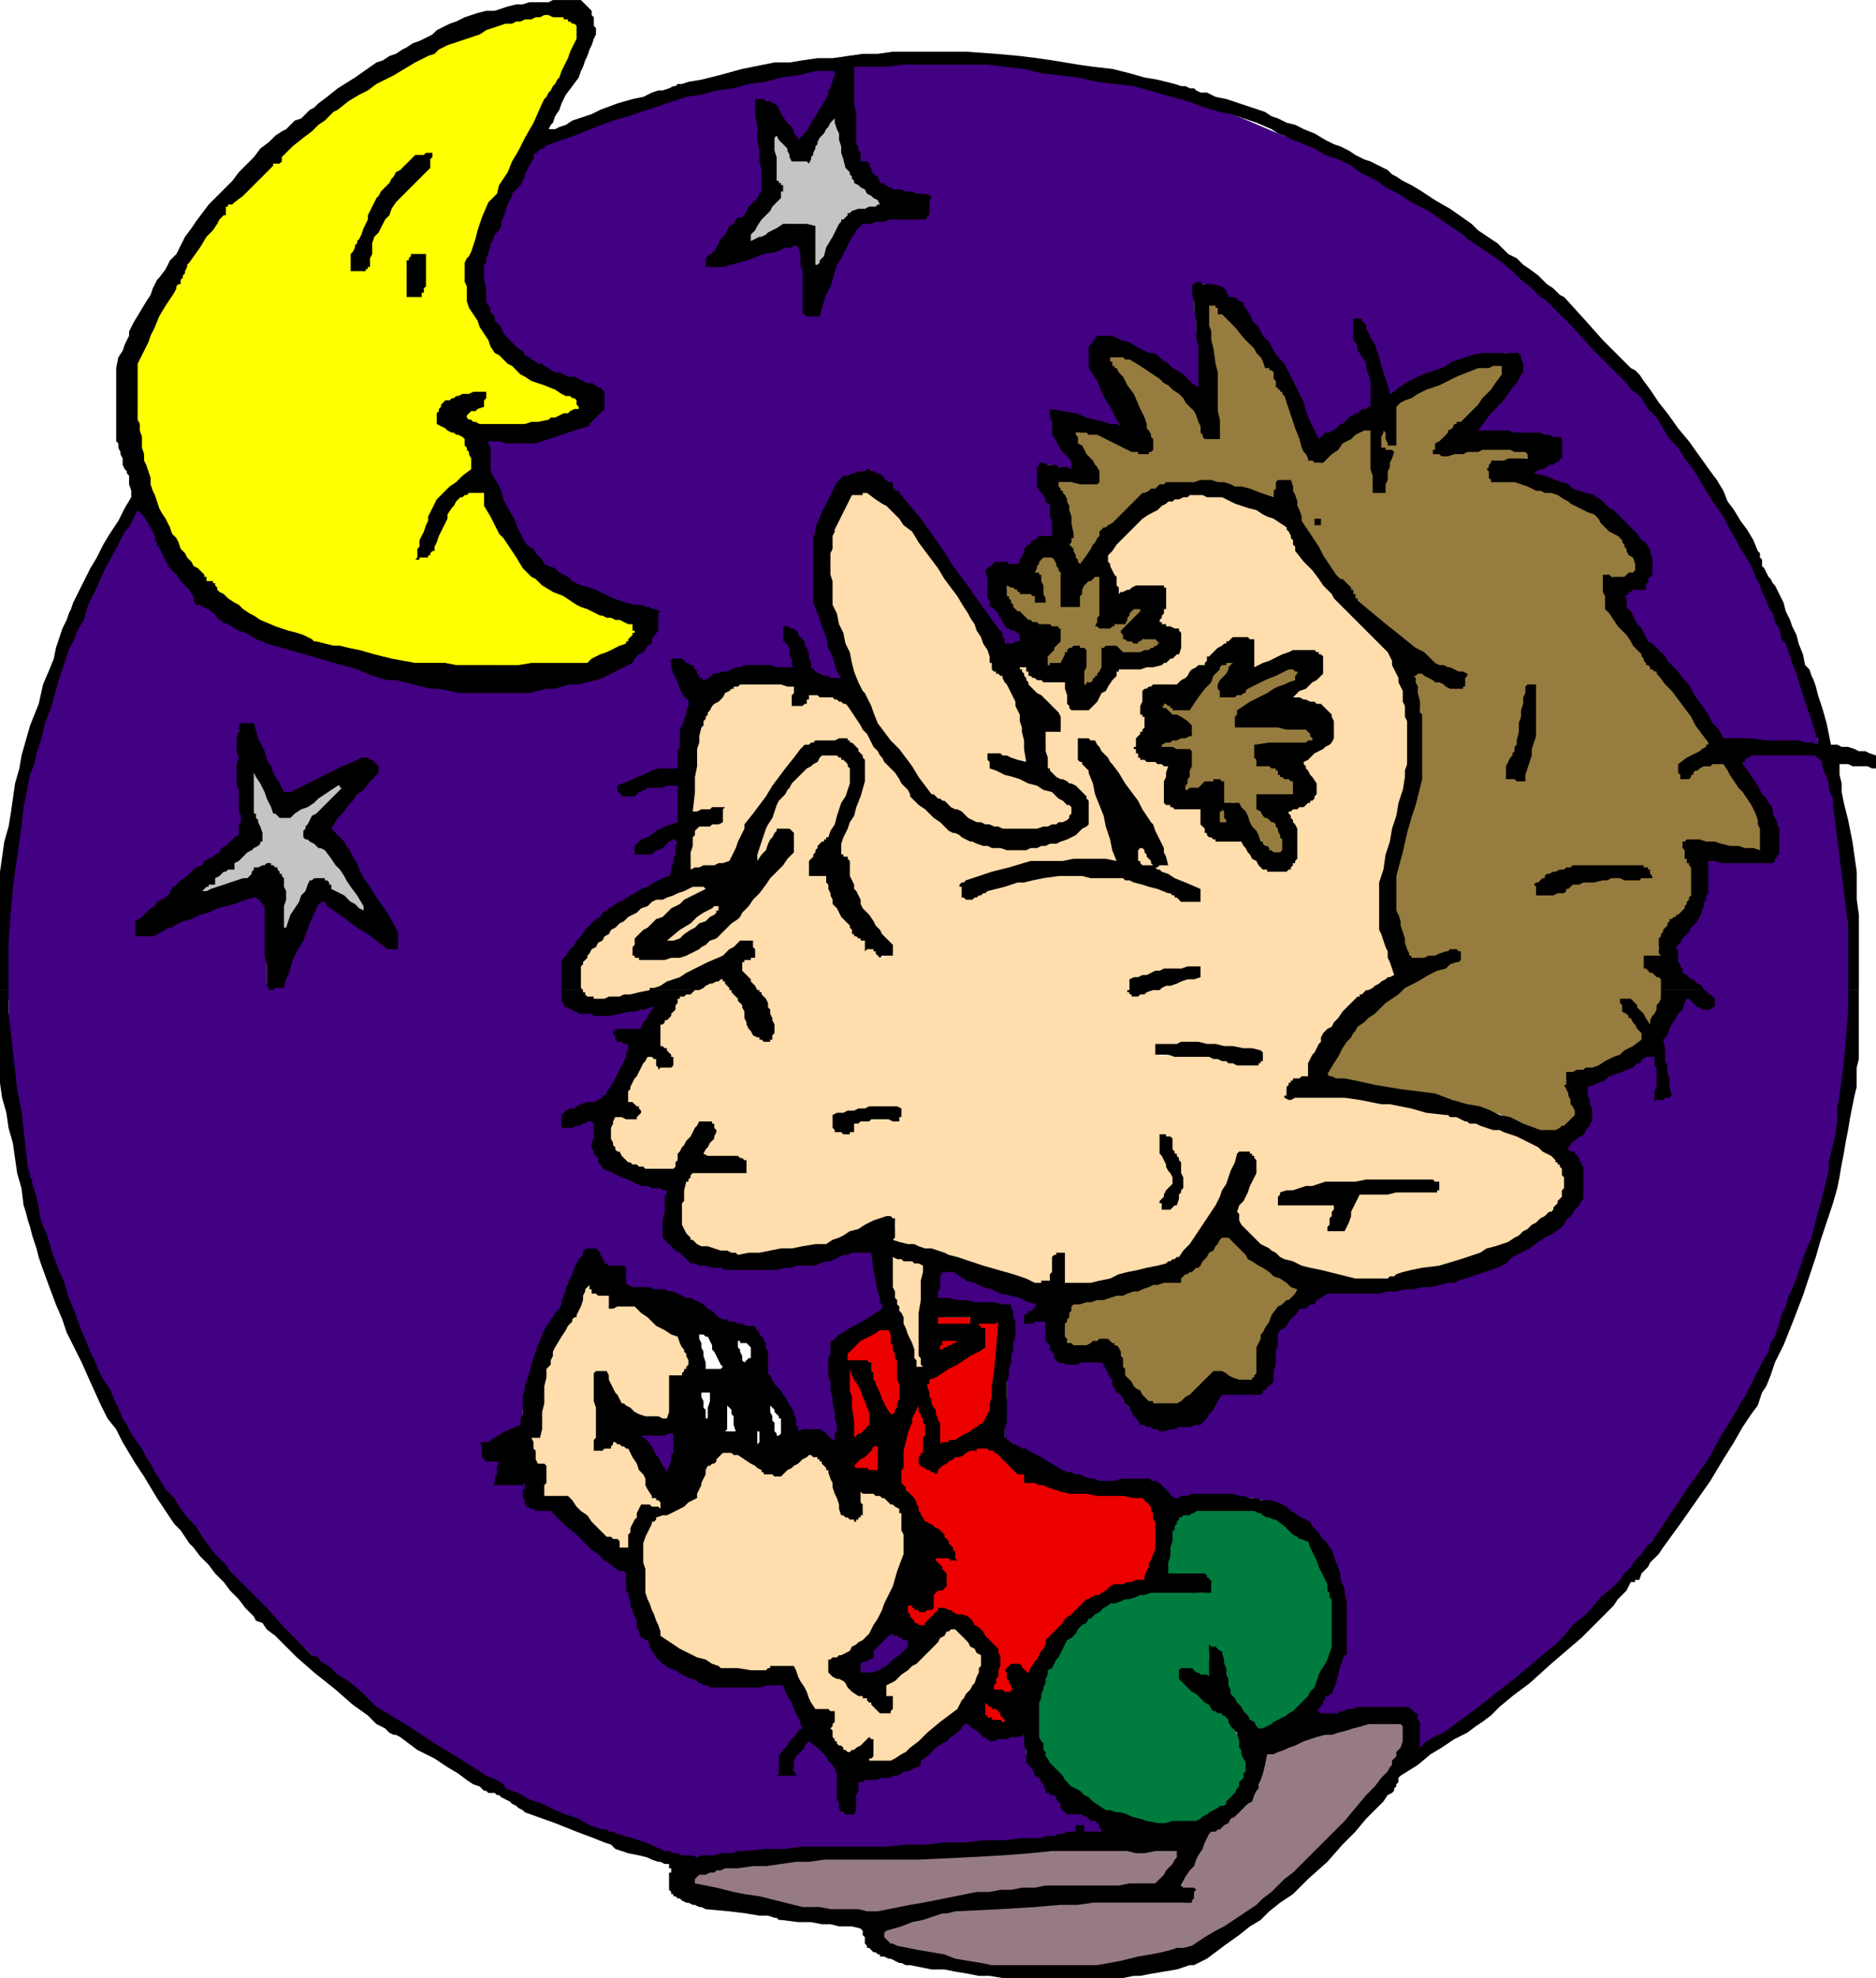 <svg xmlns="http://www.w3.org/2000/svg" width="2.906in" height="3.063in" fill-rule="evenodd" stroke-linecap="round" preserveAspectRatio="none" viewBox="0 0 872 919"><style>.pen1{stroke:none}</style><path d="m460 914-6-1-5-1-6-1-5-2-6-1-5-1-6-1-6-1v-1h-2v-1h-1l-1-1h-1l-1-1v-4l4-1 3-1 3-1 3-1 4-2 3-1 4-1 4-1 16-2 13-1h10l7-1h4l4-1h15l1 1h43l1-1h2v-2h1v-3h-6l1-1 1-3 1-2 1-3 2-3 2-5 2-4 3-6h1v-1h2l1-1h1l2-2 2-1 2-2 1-2 2-1 2-2 2-1 2-2 1-3 1-3 1-2 1-3 1-3 1-2 1-3 1-3 2-1 3-1 3-1 2-1 3-1 2-1 3-1 3-1 3-1h3l3-1 3-1h4l3-1 3-1 3-1h17v1h1v10l-1 2-1 2-1 1-1 2-1 2-1 2-1 2-2 3-3 3-2 3-2 3-4 3-4 5-5 6-8 7-4 4-4 4-4 4-5 4-4 3-4 4-5 4-4 4-6 4-4 3-4 2-3 2-2 2-3 1-2 1-3 2-9 2-8 2-5 1-5 1-4 1-3 1-3 1h-58zm-54-25h4l3-1h3l2-1h3l3-1 4-1 5-1h3l4-1 4-1h6l7-1 9-1 12-2 14-1h6l3 1h4l5-1h16l12-1 1-1 2-2 1-2 1-1 2-2 1-1 1-2 1-2h1v-4l1-1v-1h-3l-1 1-1 1h-2l-2 1h-8l-3-1h-5v1h-3l-1-1h-33l-10 1-14 1-17 1-23 1h-58l-4 1h-5l-4 1h-4l-5 1h-4l-4 1h-1v1h-2l-1 1h-3l-3 1-4 1v1h-1v4h1l1 1h1l8 1 7 2 6 1 5 1 5 1 5 1 5 2 7 1h4l4 1h14l4 1h8z" class="pen1" style="fill:#967c82"/><path d="m322 864-2-1h-2l-2-1h-2l-2-1h-2l-2-1h-2l-6-2-7-3-6-2-6-2-6-2-6-3-6-2-7-2-4-3-4-2-3-1-3-1-1-1-2-1h-2l-2-1-3-2-4-3-6-3-8-5-9-6-10-6-10-6-10-7-3-2-3-2-3-3-2-2-3-2-3-2-3-2-2-3-6-5-5-5-6-5-5-6-6-5-5-5-6-6-5-5-7-8-4-5-4-5-4-5-3-4-4-5-4-6-6-7-2-4-2-4-2-3-2-4-3-3-2-4-2-4-2-4-6-11-4-9-3-8-3-6-3-6-3-6-3-8-4-9v-3l-1-2-1-3-1-4-2-3-1-4-2-4-1-4-1-7-1-5-1-3-1-3v-2l-1-1v-2l-1-1-1-8-1-8-1-8-1-7-1-8-1-8-1-8-1-8v-17l-1-5v-23l2-21 2-16 1-12 1-8 1-4v-3l1-1v-1l1-6 2-5 1-6 1-5 2-6 1-5 2-6 1-5 1-4 2-3 1-3 1-3v-2l1-2 1-1v-1l2-5 2-5 2-4 2-5 2-5 2-5 2-4 2-5 6-12 5-9 3-6 3-4 1-3 1-1 1-1 2 3 2 3 2 4 1 4 3 4 2 5 3 5 2 5 1 1h1l1 1 1 1 1 1 1 1v1l1 1h1v2l1 1 1 1v2h3l1 1h1l1 1h1v1l1 1v1h1l1 1 2 1 2 1 3 2 2 1 2 1 2 1 2 1 2 1 2 1 3 1 2 1 3 1 2 1h2l2 1 3 1 2 1 3 1 4 1 2 1h2l3 1 4 1 5 2 7 2 9 2 11 3 3 1h3l3 1h6l3 1h3l3 1h31l3-1h4l3-1h3l4-1h3l3-1h2l2-1h1l2-1h2l1-1h2l2-1 1-1 2-1 1-1 2-1 2-1 1-1 2-1 2-1 1-2 1-1 1-1v-1h1l1-1 1-1 2-2 1-2v-2l1-1v-4l1-2-2-1h-2l-2-1h-2l-2-1h-5l-2-1-4-2-3-1-3-2-2-1-3-1h-2l-3-1-4-2-5-3-4-3-2-2-3-2-1-2-2-1-2-2-2-2-1-2-1-2-1-2-1-2-1-2-2-2-1-2-1-2-1-4-1-3-1-3-1-2-1-1-1-2-1-2-1-2v-4l-1-1v-4l-1-2v-3l4-1h11l2 1h5l4-1 3-1 3-1 3-1 3-1 3-1 4-1 3-1 1-1v-1l1-1 1-1 1-1 1-1 1-1 1-1v-6l-1-1-1-1h-1l-1-1h-1l-1-1-2-1h-2l-2-1-3-1h-2l-2-1-2-1h-3l-1-1-1-1-2-1h-1l-2-1-1-1-2-1-2-1-3-4-3-3-2-2-2-2-2-2-1-2-2-2-2-2v-3h-1v-2l-1-1v-9l-1-3v-8l1-1v-4l1-1v-1l2-5 2-4 2-5 2-4 2-4 2-3 1-3 2-2 1-2v-2l1-1 1-2 1-2 1-2 1-1v-2l1-1h1v-1h2v-1h1l1-1 5-2 6-2 5-2 6-2 5-2 6-3 5-2 6-2 3-1 4-1 3-1 4-1 3-1 4-1 3-1 4-1 5-1 4-1 5-1 5-1 5-1 5-1 5-1 5-1h5l5-1 5-1h5l5-1 5-1h5l4-1h57l8 1 9 2 8 1 9 1 8 1 9 2 8 1 9 1 4 1 4 1 4 1 4 2 4 1 4 1 4 1 4 1 20 8 14 6 12 4 7 3 6 3 4 1 2 1 3 1 4 2 2 2 3 2 2 1 1 1 2 1h2l2 1 2 2 2 1 3 1 2 2 2 1 2 1 3 2 2 1 10 7 7 6 6 4 4 3 3 2 2 2 3 1 2 1 1 2 3 2 4 4 5 4 5 5 7 6 7 6 7 7 3 3 3 4 3 3 3 3 3 3 3 4 3 3 3 3 1 2 1 1 1 2 2 3 3 3 3 4 4 5 4 7 7 10 5 7 4 7 3 5 3 5 3 6 4 7 5 9 1 2 1 2v2l2 3 1 4 3 5 3 7 4 10 2 4 1 4 2 5 1 4 2 4 1 5 2 4 1 5 1 1v6l1 2v1h-3l-2-1h-4l-1-1h-34l-2-3-3-3-2-4-2-3-3-3-2-4-2-3-3-3-3-4-3-3-2-3-2-3-2-2-2-2-2-1-2-2-1-2-1-2-2-2-1-2-1-2-1-2-1-2-2-2v-6l-1-1 1-1h1v-1h1l1-1h6v-3h1v-1l1-1v-1l1-1v-8l-1-1-1-2-2-2-2-3-2-2-2-2-2-2-2-2-2-2-1-1-1-1-2-1-1-2-2-1-1-1-2-1-1-1-10-3-7-3-5-2-4-1-2-1h-1l-1-1 2-1 1-1 2-1 2-1h2l1-1 2-1 2-1v-1h1v-7l-2-1h-5l-2-1h-3l-2-1h-28l2-3 3-3 2-2 3-3 2-3 2-3 3-2 2-3 1-1v-1l1-1v-1l1-1v-1l1-1v-7h-1v-1h-3l-1-1h-2l-3 1h-5l-2 1h-3l-2 1h-3l-2 1-8 3-6 3-5 3-5 2-3 2-3 1-3 1-2 1-2-6-1-5-1-3-1-3-1-2v-4l-1-2v-1l-1-1-1-1v-2l-1-1-1-1-1-2-1-1v5l-1 1v2l2 3 1 2 1 2v2l1 2 1 3 1 3 1 4v12l-1 1h-1l-1 1h-1l-2 1h-1l-1 1h-1l-3 2-2 2-3 2-2 1-2 2-1 1h-1l-1 1h-1l-1 1h-1l-1-5-2-3-1-3-1-3-1-4-2-4-3-5-3-7-1-2-2-2-1-2-2-3-2-3-3-5-4-5-5-7-1-1-1-1v-1h-1l-1-1h-3v-1l-1-1v-1l-1-1-1-1h-1l-3-1h-2l-1-1h-4l-1 1v11l1 3v7l1 4 1 7v18l-3-2-2-2-3-2-2-2-3-2-3-3-2-2-3-2-2-1h-2l-2-1-2-1-2-1-2-1-3-1-4-2h-4l-1-1h-2l-1 1-1 1h-1v2l-1 1v8l2 3 2 3 1 3 2 4 2 3 2 3 2 3 1 4v1l1 1v3l-5-2-3-1-3-1h-2l-1-1-1-1h-1l-1-1h-2l-2-1h-4l-2-1h-2l-2-1h-2v7l1 1v1l1 2 1 1v2l1 1 1 1v2l2 1 1 2 1 1 1 1 1 1v1l1 2h-6l-2-1h-3l-1-1h-5v3l-1 1v5l2 2 1 2 1 2v1l1 1h1v2l1 1v3l1 1v7l-1 1v2h-5l-1 1h-2l-2 2-1 1-1 2-1 1-1 1v1l-1 2-1 2h-4l-1-1h-5l-1 1-1 1h-1v1h-1l-1 1v2l1 1v6l1 2v4h1v1h2v1l1 1v1l1 1 1 1v1l1 1v1l1 1h2l1 1h2l1 1h1l1 1v1h-1v2l-1 1-1 1h-1l-1 1h-1l-1 1-1 1h-1l-1-1v-1l-1-1v-1l-1-2v-1l-1-1-1-1-7-10-6-8-4-6-3-4-2-3-2-2-1-2-1-2-2-4-3-3-3-4-3-3-3-4-3-3-3-4-3-3v-3h-2v-1h-1l-1-1-1-1v-1h-2l-1-1h-2l-2 1h-8v1h-1l-1 1-1 1h-1v1l-1 2-2 3-1 3-1 2-1 3-1 2-2 3-1 3v2l-1 3v28l4 11 3 8 2 7 1 4 1 3 1 2v4l-1-1h-2l-2-1-1-1h-2l-2-1h-2l-1-1-1-1-1-1v-2l-1-2v-2l-1-3-1-1-1-2-1-1-1-1-1-1v-2l-1-1-1-1h-1l-1 1v2l1 2v1l1 2 1 2v2l1 3 1 4h-8l-2-1h-11l-2 1h-2l-2 1h-2l-2 1h-2l-2 1h-2l-1 1h-1l-1 1h-2l-1 1h-1l-1 1v-2h-1v-1l-1-1v-1h-1v-1l-2-2-2-1-1-1h-1l-1-1h-2l2 5 1 4 2 3 1 3 1 2v1l1 1v3l-1 2v2l-1 2v1l-1 2v2l-1 2v6l-1 2v8h-7l-2 1h-3l-1 1h-2l-2 1-2 1-2 1h-2l-2 1-2 1v4l2-1h3l2-1 2-1h2l2-1 2-1h12v19h-4v1h-2l-1 1-2 2-2 1-2 1-2 2-2 1-2 1-2 2h4l1 1h1l2-1 1-1h1l1-1 2-1 1-1 1-1 2-1h4l-1 2v5l-1 2v3l-1 2v5l-6 3-5 2-4 2-3 2-3 2-3 2-4 2-5 4-3 2-2 3-2 2-2 3-2 2-3 3-2 2-2 3v18l2 1 1 1 1 1h1v1h1l2 1h17l3-1h8l1-1h1l1-1h1l1-1h2l1-1-2 3v3l-1 1-1 2-1 1-1 2-1 1-1 2h-1l-1-1h-9v3h1v1h2l1 1h1l1 1h1v3l-2 3-1 2-1 2-1 2-1 2-1 2-1 2-2 3v1l-1 1-1 1-1 1v1h-1v1l-3 1h-2l-2 1-2 1-2 1h-2l-2 1-3 1v6l4-2 3-1 2-1h2l1-1h4v1h1l-1 2v2l-1 1v10l1 1v1l1 1v1l1 1v2l3 1 2 1 3 1 2 1 2 1 3 1 2 1 3 1h2l2 1h4l1 1h1l1 2v1l-1 2v8l-1 4v6l2 1 1 1 2 2 1 1 2 2 1 1 2 2 2 1h1l2 1h4l2 1h2l2 1h25l4-1h3l2-1h10l1-1 2-1h2l2-1 2-1 2-1h2l2-1h12l1 7 1 5 1 4v3l1 3 1 2v3l-3 2-3 2-3 2-3 2-3 2-3 2-3 2-3 2v8l1 6v11l1 2v3l1 3v6l-1 2v7l-1 2v-1l-1-2-1-1-1-1-1-1-1-1-1-1-1-1h-8v1h-3v-2l-1-1v-2l-1-1v-2l-1-1v-4l-2-1-1-2-1-1-1-2-2-1-1-2-1-2-2-1v-3l-1-2v-10l-1-1v-1l-1-1v-1l-1-1-1-1v-1l-1-1h-2l-2-1-2-1h-2l-2-1-2-1h-2l-2-1-2-1-1-1-1-1-1-1-2-1-1-1-1-1-1-1-3-1h-2l-2-1-2-1h-3l-2-1-2-1h-5l-1 1h-1l-1-1h-3l-1-1h-5v-2l-1-1v-5l-1-1-1-1h-6l-2-1v-1l-1-1v-1l-1-1v-1l-1-1v-1h-3l-2 1-1 2v1l-1 1-1 2-1 2-1 3-2 3-1 2v3l-1 1v2l-1 1v2l-1 1-1 2-1 1-1 2-1 1-1 2-1 1-1 2-1 1-1 4-1 3-2 4-1 3-1 3-1 4-1 3-1 3v6l-1 2v7l-3 2-2 1-2 1-2 1-2 1-2 1-2 1-3 1v6h1l2 1h2l1 1h1l1 1h1l-1 1-1 1v2l-1 1v4h15-1v4l-1 1v3h1v2h1l1 1h5l1 1h5l6 7 5 5 4 3 3 3 3 2 3 3 3 2 4 3h3l1 6 1 4v4l1 3 1 3 1 3 1 3 1 4v1h1l1 1h1v1l1 1v2l1 1v1l1 1 2 1 1 1 1 1 2 1 1 1 2 1 1 2 3 1 2 1h2l1 1h1v1h1v1l11 1h30l1 3 1 2v1l1 1v2l1 2v2l1 1 1 1v1h1v1l1 1v3l-2 2-1 2-1 1-1 1-1 2-1 1-2 3-2 3v6h5l1-1v-2l-1-1v-4l1-1 1-1 1-1 1-1 1-2 1-1 1-1 1-1h3l1 2 1 2 1 1 1 1 1 1 1 1 1 1 1 1v2l1 1 1 1 1 2v1l1 1v3l-1 2v5l1 2v5h6v-12l1-1v-2l1-1h6l3-1h4l2-1h3l2-1 2-1 1-1 1-1h3l1-1v-3l3-1 2-2 2-2 3-2 2-1 2-2 3-2 2-2v-1h1v-1h4l1 1 1 1 1 1 1 1h1l2 1 1 1 1 1h4l2-1h11v9l2 2 1 2 1 2 2 2 1 2 1 3 2 2 1 2h1l1 1h1v1l1 1 1 1 1 2 2 2 2 1 1 1h2l2 1 2 1h2l2 1 2 1 1 1h1v1l1 1h1v1h1-1l-2 1h-5l-2 1h-1v-1h-1l-1-1v-1h-1v-1 2h-1v1l-5 1-4 1h-2l-2 1h-3v1h-8l-8 1h-8l-8 1h-8l-8 1h-8l-8 1h-19l-9 1h-28l-9 1h-15l-3 1h-3l-3 1h-7l-3 1zm334-49 1-1h3l3-2 3-2 3-3 4-3 5-3 6-4 8-5 8-7 5-4 5-5 5-4 5-5 5-4 5-5 5-4 5-5 7-7 5-6 4-5 4-5 4-4 4-6 6-6 6-9 6-9 5-7 4-6 4-6 3-5 3-6 5-8 5-10 3-5 2-6 3-6 2-5 3-6 2-6 3-6 2-5 1-3 1-3v-2l1-3 1-3 2-4 2-5 2-7 1-5 1-4 1-4 1-5 1-4 1-4 1-4 1-5 1-6 1-7 1-6 1-7v-6l1-7 1-6v-7l1-5v-40l-1-8v-8l-1-8-1-8-1-8-1-8-1-8-1-8v-3l-1-2-1-3v-3l-1-2-1-3v-2l-1-2v-1h-1l-1-1-1-1h-12l-3-1-3 1h-15v1h-2v1h-2v1l1 1 1 2v1l1 2 1 1 1 2 1 1v2l1 1 1 1 1 1 1 1 1 1v2l1 1 1 1 1 2 1 1v2l1 2 1 2v1l1 2v10h-1v1l-1 1v1h-1v1h-17l-4-1h-11v1l1 2v2l1 2v7l-1 2v2l-1 2v3l-1 2-1 2-2 1-1 2-2 2-1 2-2 2-1 2-2 2v4l1 1v4l1 2v2l2 1 2 1 1 1 1 1 2 2 2 1 2 3 3 2v4h-2l-1-1h-2l-1-1-1-1-1-1-2-1-1-1-1-1-1 3-1 3-2 3-2 4-2 4-2 4-1 4-2 3h-1l-1 1h-4l-1 1-1 1h-1v1h-1v1l-3 1-3 2-3 1-3 1-3 2-3 1-3 1-3 1 1 2v2l1 2v4l1 2v3l-1 2-1 2-1 1-1 1-1 1-1 1-2 2-2 1v2l-1 1v3h1v1h1l1 1 1 1h1l1 2v2l1 1v11l-1 2-1 2-2 2-1 2-1 1-2 2-1 2-1 1-4 3-4 2-3 2-4 3-4 2-4 2-3 3-4 2-3 1-3 1-3 1-3 1-3 1h-2l-3 1-3 1-4 1h-4l-4 1-4 1h-4l-4 1h-4l-4 1h-25v1l-1 1h-1l-2 1-1 1-3 2-4 2-1 1-1 1-1 2-2 1-1 1-1 2-1 1-2 1v3l-1 3v6l-1 3v3l-1 3v3l-1 1-1 1-1 1-1 1-1 1h-12l-1-1h-2l-1-1-2 2-1 2-2 2-1 2-2 2-1 2-2 2-1 2h-2l-2 1h-2l-3 1h-4l-2 1h-3l-1-1h-2l-1-1h-2l-1-1-1-1-1-1-1-1-2-1-1-2-2-2-2-3v-2l-1-1-1-2-1-1-1-2-2-3-1-3-2-4h-2v-1h-3l-1 1h-1l-1 1h-8l-2-1h-3v-2l-1-1v-1h-1v-1l-1-1h-1v-6l-1-2v-7l-1 1h-2l-1 1h-2l-2 1h-2v-3h2v-1h2v-1h1v-2h1v-1l1-1-3-1-3-1h-2l-3-1-4-1-5-2-6-2-8-3v-1h-1v-1h-1l-1-1h-1l-2-1h-7v2l-1 2v10h1l1 1h2l1 1h15l3 1h6l4 1v1l1 2v17l-1 6-1 7v8l-1 6v14l1 1 1 1h1v1h1l3 2 2 1 2 1 3 1 2 2 3 1 4 3 5 2 2 1h2l2 1h2l3 1h4l2 1h23l1 1h1l1 1h1l1 1 1 1 1 1 1 1 1 1 1 1 1 1 1-1h2l1-1h3l1-1h18l4 1h7l2 1h2l2 1 2 1 2 1h2l2 1 2 1 1 1 2 1 1 1 1 1 1 1 1 1 2 1 1 1 1 1 2 2 1 2 1 2 2 1 1 2 1 2 1 1 1 4 1 3 1 4 1 3v3l1 4 1 3v21l-1 1v1l-1 1-1 3-1 3-1 4-2 5-1 1h-2v1l-2 3-1 2-1 2-1 1v4l3-1 3-1 4-1h3l3-1 3-1h4l3-1h18v1h1l1 1 1 1h1v14h-1v2l-1 1v1zm-256-36h3l1-1h4l2-1 1-2 2-1 2-2 2-1 2-1 2-2 2-1v-1l1-1v-3l-2-1h-2l-1-1h-2l-1-1h-4v1l-1 1h-1l-1 1-1 1-1 1v1h-1v1l-1 1v3h-4v1h-1l-1 1h-1l-1 1v3l1 1h1v1h1v1zm-90-93v1h1v-1l1-1v-2l1-2v-4l1-5 1-7h-18v3l1 1 1 1 1 2 1 1 1 1 1 1 1 1 1 1 1 1v1l1 1v2l1 1v1l1 1 1 1zm460-176h2l1-1h3v-3l-1-1v-1l-1-1v-1l-1-2-1 1v1l-1 1v3l-1 2v2zm2-14v1h1v-4l-1-2v4h-1v-1h-1v-3 3l1 1v1h1zm-648-39h4l1 1h1l3-5 2-5 2-5 2-5 2-5 2-5 2-5 3-4v-1h3l2 1 1 1 1 2 2 1 4 3 4 3 7 5 9 6h3v-6l-7-12-5-9-4-6-4-5-2-5-3-3-3-4-3-4v-4l3-4 3-3 2-3 3-3 3-3 3-3 3-3 2-3v-1h-1v-1h-1l-1-1h-1v-1l-4 1-4 2-4 2-4 2-4 2-4 3-4 2-4 1h-3l-1 1h-5l-1-3-1-2-1-2-2-3-1-3-1-4-3-5-2-7-1-1h-3l-1-1h-1l-1 1v7h1v1l1 1v1l-1 1v5l-1 2v4h3l-1 1v23l-1 1v2l-1 1v1h-1l-1 1-3 2-3 3-3 3-4 3-4 3-3 2-4 3-3 3h-1v1l-1 1v1h-1v1l-1 1-2 1-1 1-2 1-1 2-2 1-2 2-2 1-2 2v5h6l2-1 2-1 2-1h1l2-1 1-1 2-1 2-1 3-1 4-1 4-2 4-1 4-1 4-2 5-1 5-2h1l1 1h3v1l1 1 1 1v37zm252-311h3l2-3 1-4 1-3 1-4 2-3 1-3 1-4 1-3 2-2 1-2 1-2 1-2 1-2 1-2 2-2 1-1 4-1 4-1h4l4-1h8l4-1h3l1-1v-5l1-1v-1h-4l-1-1h-9l-2-1-2-1-2-1-1-1-2-1-1-2-2-1-2-2v-2h-1v-3h-3l-1-2v-2l-1-1v-2l-1-1v-6l-1-4V33h-5v1l-1 1v2l-1 2-2 2-2 4-2 5-4 6-5 9h-1v1h-1l-1 1-1-2-1-2-2-2-2-3-2-3-2-3-2-2-1-2h-2l-1-1h-3v13l1 4 1 5 1 7 1 9-1 2v2l-1 2-1 1v1l-1 2-1 2-2 2-1 1-1 1h-1v1h-2l-1 1-2 2-2 2-1 2-2 3-1 2-2 2-1 2-2 3v2h1v1l3-1h2l2-1h2l1-1h1l1-1 6-1 5-2 5-1 4-1 3-1 2-1h4v2l1 2v3l1 1v24h1l1 1z" class="pen1" style="fill:#420082"/><path d="m540 849-6-2-4-1-4-1-3-1-3-1h-2l-3-1h-2l-3-2-2-1-2-2-2-1-1-1-2-1-2-2-2-1-1-1-2-2-1-2-2-1-1-2-1-1-2-2-1-2-1-1v-2l-1-1v-2l-1-1v-2l-1-1v-16l-1-3 2-4 1-3 1-2v-2l1-2 1-2 1-2 1-2 2-3 2-2 1-2 2-2 2-2 2-2 2-2 1-3 3-1 2-1 1-1 2-2 1-1 2-1 2-1 2-1 3-1h3l3-1 3-1h3l3-1 3-1h9l4 1h3l2 1h3l1-1h1v-1h1v-1l-1-1v-1h-1v-1l-1-1h-1v-1h-5l-2-1h-10l-2-1 1-1v-1l1-2v-3l1-4 1-5 2-7 1-1 1-1 1-1 1-1 2-1h2l2-1h27l4 1 2 2 3 1h2l1 1 2 2 2 1 3 2 1 1 1 1 1 1 1 1h2l1 1 3 6 2 4 1 4 2 2 1 3v2l1 3 1 3v24l-1 2-1 3-1 2-2 3-1 3-1 2-1 3-2 3-1 1-2 1-1 1-1 1-1 1v1l-1 1-1 2h-2l-1 1-2 1-2 1-1 1-2 1-2 1-2 1h-4l-1-1-2-1-1-2-2-2-1-2-2-2-1-2-2-2-1-2-1-3v-5l-1-2v-2l-1-2-1-3-1-4h-1l-1 1h-2v3l1 2v7h-2l-2-1h-2l-1-1-2-1h-1l-2-1h-1v2l-1 1 2 2 1 1 1 1 1 1 1 1h2l1 1 1 1v1l1 1 1 1v1h1l1 1 1 1h1l1 1h1l1 1h1l1 1v1l1 1h1v1l1 1v1l1 1v1l2 6 2 4 1 3 1 3v5l-2 5-3 3-1 2-2 2-1 2-1 1-1 1-2 2h-1l-2 1-1 1h-1l-1 1-1 1h-2l-1 1h-4l-2 1h-7l-2 1h-2z" class="pen1" style="fill:#007c3f"/><path d="m402 819 1-1v-1l1-1 1-1v-2l1-2v-2l-1 1h-2l-2 1-1 1-1 1-1 1-1 1-1 1-1 1h-1l-2-2-2-2-1-2-1-1-1-1-1-2-1-1-1-2v-1l1-1v-1l1-1 1-1v-1l1-1-1-1h-2l-1-1h-5l-2-3-1-2-1-2-2-3-1-2-1-3-2-2-1-2h-2l-1-1h-5l-1 1h-1l-1 1h-6l-3-1h-14l-3-1-2-1-2-1-2-1-3-1-2-1-2-1-2-1-2-1-1-1-1-1-1-1-1-1-2-1-1-1h-1l-1-3-1-3-1-3-1-3-1-3-1-3-1-3-1-3v-21l1-3 2-3 1-2 1-2 1-1 1-1v-1l1-2h-3l-1-1h-4l-1 3-1 2v2l-1 2-1 2v3l-1 3-1 4h-4v-1l-1-1v-2l-1-1h-3l-1-1h-2l-3-4-3-4-2-3-2-2-2-1-2-2-1-1-3-2h-9l-1-1v-6h1v-9h-6v-3h1v-3h-1v-1l-1-1h-1l-1-1-1-1h1l1-1 1-1h1l1-1h1l1-1 1-1v-19l1-5 1-4 1-3 2-3 1-3 1-3 1-3 2-3 1-4 2-1 1-1 1-1 1-1 1-1v-1h1v-1l1-4v-3l1-2v-1l1-1v-2l1-2h3v6l1 1h6v6h7l2-1h3l1 2 2 1 1 1 2 1 2 2 2 1 4 3 4 2 1 1 1 2 1 1 1 1v1l1 1 1 1 1 1v2l1 1v5l-1 1v1h-1v4h-7v18h-2v1h-10l-2-1-1-1-2-1-1-1h-1l-1-1-1-1h-1v-1h-2l-1-2-1-2-1-1-1-2v-2l-1-1-1-2-1-2h-2l-1-1h-1v11l1 5v15h-1v2l1 1 1 1h3l1-1v-1l1-1v-1l1-1v-1l1-1v1l1 1 1 1h1l1 1 1 1 1 1h1l1 3 2 2 1 2 1 2 1 3 1 2 2 2 1 2v4l1 1h1l2 1v1h1l1 1v1h1l-1 1v1h5l1-1 2-1 1-1 1-1 2-1h1v-1l1-2 1-2v-2l1-1 1-2 1-2v-2l1-2h1l1-1h1v-1l1-1h1v-2l1-1h6l1 1h2l2 1 2 1 1 1 2 1 2 2 1 1 2 1 2 1h1l1 1h2l2-1h1l1-1 1-1 2-1 2-2 2-2 4-2h3l1 1 1 1 1 1 1 1 1 1 1 1 1 3 1 3 1 3 1 2 1 3 1 3 1 3 1 3h6v-1l1-1v-2l-1-1v-7h3l1 1h6l2 1 1 1 1 1h2l1 1 2 2v1h1v2h1v1l1 1v8l1 1v5l-1 2v3l-1 2v2l-1 2v2l-3 7-3 5-2 4-1 4-2 2-1 3-1 2-1 3-2 1-2 1-2 2-1 1-1 1-2 1-1 1-1 1h-3l-1 1h-2v1l-1 1v3l1 1h1v1h2l1 1h1l1 1 1 1v1l1 1v1h1l1 1h1l1 1h1l1 1h1l1 1h1l1 1 1 1v1l1 1h1v1l1 1v1h1l1-1h3v-5h-1l-1-1h-1v-1h-1l-1-1v-3l3-2 3-1 2-2 3-2 2-2 3-2 3-2 2-3 2-1 1-1 1-2 1-1 1-2 2-1 1-2 1-1h5l1 1 2 2 1 2 2 1 1 2 2 1 1 2 2 1v8l-1 1v2l-1 1v1l-1 1-1 2-1 1-1 2-1 1-1 2-1 1-1 2-1 1-8 7-6 5-4 4-4 3-2 2-3 1-2 2-2 1h-13zm22-184h6v-3l-1-1v-2l-1-2v-15l1-5v-4l1-4v-4l1-2v-2l1-3h-2v-1h-2l-2-1h-1l-2-1h-1l-2-1h-6v11l1 3v4l1 5 1 4 2 4 1 4 1 4 1 4 1 4 1 4zm59-37h3l1-1 1-1h1v-1l1-1v-3l1-2v-2h-1v-2h1v-1h3v15l2-1h5l2-1h5l5-2 5-1 6-2 6-1 5-1 5-1 4-1 3-1 3-3 2-4 2-3 2-3 3-3 2-3 2-2 2-3 1-2 1-2v-2l1-1 1-2 1-2 2-3 2-4 1-1v-3l1-2v-3h4v1h1v1h1v1h1v4l-1 3-1 2-1 2-1 2-1 3-1 2-1 2-2 2 1 1v6l1 2 1 1 1 1 2 1 1 2 1 1 1 1 1 1 4 3 3 2 2 2 2 1 2 1h1l2 1 2 1h2l3 1h2l3 1 3 1 4 1 4 1 6 1h18v-1h2l2-1h2l5-1 5-1 8-2 4-1 4-2 3-1 4-1 4-2 4-1 3-1 4-1 4-3 4-2 3-2 2-2 2-1 2-2 3-3 3-3 1-1v-1l1-1v-1l1-2v-2l1-2v-5l-1-1v-2l-1-1v-2h-1v-1h-1v-1h-1v-1l-1-1-1-1-2-1-1-1-2-1h-1l-1-1-2-1-1-1-4-1-3-1-3-1-2-1-3-1-3-1-4-1-5-1-1-1v-1h-1l-7-1-7-2-7-1-7-1-7-1-7-2-7-1-7-1h-25v1h-1v-6h1v-1h1v-1h4l1-1h2v-7l2-2 1-2 2-3 1-2 2-3 1-2 1-2 2-3 1-1 2-2 1-1 2-2 1-1 1-1 2-2 1-1 2-1 2-2 2-1 3-1 2-2 2-1 2-1 2-1v-7l-1-2-1-2-1-2v-3l-1-2-1-2-1-2v-2l-1-2v-17l2-10 2-7 1-6 1-5 2-5 1-6 2-7 2-9v-24l-1-2v-3l-1-2v-5l-1-2v-2l-1-2-1-2-1-2v-2l-1-2-1-2-1-2-1-2-2-2-2-1-2-2-2-2-1-1-2-2-2-1-5-6-3-4-4-4-3-3-3-4-3-3-4-5-4-5v-2l-1-1v-2l-1-1-1-1v-2l-1-1v-1l-3-2-3-2-3-1-2-1-3-1-4-2-5-2-7-3h-10l-2-1h-4l-1 1h-3l-1 1h-3l-1 1-5 2-4 3-3 2-2 2-2 1-2 2-2 1-2 2-1 1-1 1-1 2-1 1-1 1-1 1-1 2-1 1v5l1 1v1l1 1 1 1v2l1 1v5l1 1v3l2-1 1-1h2l1-1h2l1-1 1-1h10l1 1 1 1v7l-1 2-1 1-1 1v1l-1 1v3h2l2 1h2l1 1h3v1h1v8l-1 1h-1l-1 1-1 1h-1l-1 1-1 1h-1l-1 1h-3l-2 1h-10l-3 1h-2l-1 1-1 2-1 2-1 2-1 2-1 1-1 2-1 2h-1l-1 1-1 1-1 1-1 1-1 1h-6l-1-1v-1l-1-1v-4l-1-3v-3h-10l-1-1h-1l-1-1h-3l-1-1h-1l1-2v-7h-1v1h-1v1l-1 1v2h-4l1 1v1l1 1 1 2v1l1 1 1 1v2l2 2 2 1 2 2 2 2 2 2 2 2 1 2 2 2v5h-4l-1-1h-1l-1-1h-2v2l1 3v3l1 2v3l1 2v6h1v1h1v1l1 1 1 1 2 1h1l2 1 1 1h2l1 1 1 1 1 1h1v1l1 1 1 1v1l1 1v9l-1 1h-1l-1 1-1 1-2 1-2 1-3 2-3 1h-2l-3 1-2 1h-3l-2 1-3 1h-11l-2-1-4-1-4-1-2-1-1-1h-2l-2-1-1-1-2-1-2-1h-1l-2-2-3-2-2-2-2-2-2-2-3-2-2-2-2-2v-1l-1-1v-1l-2-2-1-2-2-2-3-4-5-4-2-5-2-3-2-4-2-3-2-3-2-2-2-3-2-3-2-1h-2l-3-1-2-1-2-1-3-1h-2l-2-1-1 1v3h-1v2h-5v-7l1-1h-3l-2-1h-8l-2-1h-3l-1 1h-4l-1 1h-5l-2 1h-1v1h-1l-1 1-1 1h-1v1l-2 2-1 1-1 2-1 1-1 1-1 2-1 2-1 3-1 4v3l-1 3v8l-1 6v17l1-1h6l1-1h6-1v4l-1 1h-1l-2 1h-3l-1 1h-3l-2 1v3l-1 1v12l-1 6 5-2h3l2-1h2l2-1h2l1 1v-1h1v-1h1v-1h1v-1h1l1-2 1-2v-2l1-2 1-2 1-2 1-1v-2l1-1 1-1 2-2 2-3 2-4 4-6 5-8 1-2 1-1 1-1 2-1 1-1 1-2 1-1 1-1 1-1h1l1-1 1-1h2v-1h7l2-1h5l1 1 1 1 1 1 1 1 1 1 1 2 1 1 1 3v7l-1 3-1 3-1 2-1 3-1 2-1 3-1 4-1 4-1 1v1l-1 1-1 1-1 1v1l-1 1h1v3l-1 1h1l1 1 1 1h2l1 1h-1v6l1 1v1l1 1v3l1 1v2l1 3 1 1v1l1 2 1 1 1 2 1 1 2 2 1 3 1 1h1l1 1 1 1 1 1h1l1 1v1l1 1v1l1 1v2l1 1h-2v1h-2l-1 1-1-1-1-1-1-1-1-1-1-1-1-1-1-1v-1l-1-1h-2v-1h-2v-2l-1-1v-1l-1-1v-1l-1-1v-1l-1-1h-1v-1l-1-1-1-1-1-3-1-2-1-2-1-3v-2l-1-2-1-3v-2h-2l-1 1h-4l-1 1v-4l1-1v-1l1-1v-1l1-1v-1l1-1v-1l1-1 1-1h1v-1h1v-1h1l1-3 2-4 1-3 1-3 1-3 1-3 2-3 1-3v-11h-1v-1h-1l-1-1-1-1h-11l-1 1-2 1h-1l-1 1-1 1-1 1-2 1-1 1-1 1v1l-1 1-1 2-1 1-1 2-2 2-3 4-1 2-1 2-2 3-1 2-1 3-1 2-1 2-1 3v1l-1 1v8h1l1-1h2l1-2 1-2 1-1 1-1v-1l1-2v-1l1-2v-1h1l1-1h4v1l1 1v7l-7 8-5 6-4 5-3 3-2 2-1 2-1 1v2l-5 4-4 3-3 2-3 3-3 2-2 1-2 2-1 1-2 1h-3l-2 1h-2l-1 1h-14l-1-1h-1v-1h-1v-2l1-1v-3l3-2 2-2 3-2 2-2 3-2 2-2 3-2 2-2 2-1 3-2 2-1 2-1 2-1 2-1 2-1 2-1v-1l1-1v-1h-3l-1 1h-4l-1 1h-3l-3 1-3 1-3 1-3 2-3 1-3 1-3 1-3 1-2 2-2 1-2 2-2 1-2 2-2 1-2 2-3 2-1 1-1 2-2 1-1 2-1 1-2 2-1 1-1 2-1 1v1l-1 1v1l-1 1v1l-1 1v1l1 1v2l1 1v1l1 2v1l1 1v2h8l1 1h4l2-1h5l1-1h3l2-1 2-1 4-1 3-1 4-2 5-2 5-1 5-2 2-2 3-2 3-2 3-2 3-2 3-2 3-1 2-2h1l1 1v1l1 1v3l-1 1-1 1h-1l-1 1h-1l-1 1h-1v1h-1v2l2 2 1 2 2 2 2 2 1 2 2 2 1 1 2 2 1 5 1 3 1 2v2l1 2v2l-1 1h-3l-1-1h-1l-1-1-1-1h-1v-2h-1v-4l-2-2-1-3-1-2-1-2-1-2-2-2-2-3-3-4-3 1h-2l-2 1-1 1-3 1-2 1-4 2-4 2-1 1v2l-1 1v2l-1 1v1h-1v1l-1 1-1 1-1 1-1 1v1l-1 1v4l-1 1v3h1l1 1 1 1 1 1v1l1 1 1 1 2 2-1 1-1 1h-5v-4h-3v-1h-4v1h-1l-1 3-1 2-1 2-1 2-1 2v1l-1 2-1 2v4h1v2h1l1 1h1v1h1v3h1-11l-1 1v1l-1 1v1l-1 1v9l1 1 1 1 2 1 1 1 1 2 1 1 1 1 1 1h1l1 1h2l1 1 1 1h8l2 1h5l1-1v-1l1-1v-2l1-2v-2l2-1 1-2 1-2 2-2 1-2 1-2 1-1 2-2h1v-1h2v4h1v2l-1 1v1l-1 1-1 2v1l-1 3-2 3h20v1h1v3h-22v-2h-1v-1l-1 3-1 2-1 1-1 2v1l-1 1-1 2-1 2v15l1 1v2l1 1v1l1 1 1 1v1h1v1h1l1 1 1 1 2 1h2l2 1h5l2 1h2l3 1 5-1h5l6-1 5-1h6l5-1 5-1h6l3-2 2-1h1l2-1 1-1v-1l3-1h3l2-1 2-1 2-1 3-1 2-1 4-1v1l1 1v1h1l-1 1-1 1-1 1-1 1-1 1v1h1v1h1v1h1v1l6 1 5 1 4 1 4 1 3 1 4 1 5 2 7 2h1l3 1 3 1 5 2 4 1 5 2 5 1 4 2zm138-27-1-1v-4l1-3v-3l-5-1h-19l-2-1v-2h1v-1l3-1h2l2-1h3l2-1h3l2-1h3l13-1h10l8-1h21v3l-7 1h-25l-3 1h-2l-1 2-1 2-1 2-1 2v3l-1 2-1 2-1 2h-3zm-80-10v-1l1-1 1-1v-2l1-1 1-1v-1l1-2v3h1v4l-1 1h-1v1h-1l-1 1h-2zm4-16-1-2v-1l-1-1v-1l-1-2v-1l-1-1-1-2v-7 1h3v3l1 1v4h1v1h1v1h1v3h1v4h-3zm-155-20h-1v-1h-1v-6l6-1 5-1h4l3-1h12v3l-5 1h-6l-2 1h-4l-2 1h-2l-1 1v3h-6zm191-31h-3l-3-1h-2l-2-1h-2l-3-1h-2l-3-1h-19l-3 1v-2h-1v-4h18l4 1h4l4 1h4l5 1h4l4 1v4h-1v1h-3zm-54-32v-5l-1-1 3-1 3-1h3l2-1 3-1h3l2-1 3-1h9v1h1v1l-1 1-2 1h-2l-3 1h-2l-2 1h-2l-1 1h-2l-1 1h-4l-2 1h-2l-1 1-1 1h-1v1h-2zm-221-24 3-3 3-2 3-2 2-2 3-2 4-2 4-3 6-4h3v2l-1 1v1l-1 1v1l-1 1v1l-3 1-2 2-3 1-2 2-2 1-3 2-2 1-2 2h-9zm245-20-1-1-2-1h-1l-2-1-1-1-2-1-1-1-2-1-5-1-4-1h-3l-2-1h-2l-1-1h-5l-3-1h-8l-3-1h-3l-4 1h-3l-4 1h-3l-4 1h-4l-3 1h-4l-6 2-4 2-3 1-3 1h-2l-1 1h-4v-3h-1v-1l1-1h2l2-1 3-1 4-1 5-2 6-2 7-2 4-1h7l4-1h29l-3-10-2-7-2-5-1-5-2-3-1-4-2-4-2-5v-1h-1v-2h-1v-1l-1-1h-1v-8h5l1 2 1 1 2 2 1 2 1 1 1 1 1 2 1 1 5 8 5 7 3 4 2 4 1 2 1 1 1 1 1 1 1 2 1 2 1 2v2l1 2 1 3 1 2 1 2h-3l-1-1h-1l-1-2-1-2-1-1v-1l-1-1v-2h-2l-1 1h-1v1h-1l-1 1v3l-1 1 1 1 1 1v1h1v1l1 1 4 2 5 1 4 2 3 1 3 2 3 1 3 1 2 1v4h-6zm40-14h-1v-1h-1l-1-1h-1v-1h-1l-1-1-1-1-1-2-1-1-1-2-1-1-1-2-1-1-1-1h-2l-1 1h-5l-1-1h-4l-1-1v-1l-1-1-1-1v-1l-1-1-1-1v-7h-11l-1-1h-1l-1-1h-1l-1-1h-1v-9l1-1v-1l1-2v-1l1-1v-1l-2-1h-1l-2-1h-2l-2-1h-1l-2-1h-2l-1-2v-3l-1-1v-2l1-1v-1h1v-2h1v-1h2v-1h1l1-1h1l-1-1v-1h-1v-1l-1-1h-1v-1l-1-1v-9l1-1h1l1-1h9l4-1 1-1 2-1 1-1 1-1 1-1 1-2 2-1 1-1h3v-2l1-1 1-2 2-1 1-1 2-1 1-1 2-1 1-2 2-1h6l1 1h1v3l-1 2v3l-1 1v2l-1 2v3l3-2 3-1 2-1 3-2 3-1 3-1 3-2 3-1h8l1 1h1v1h1l1 1v6l-1 1-1 1-1 1-1 1-2 1-2 1-2 2-3 2v1h-1v3h3l2 1h4l1 1h2l2 1 1 1 1 1 1 1 1 1v1l1 1v7l-1 1v1l-2 1-2 2-2 1-1 1-2 2-2 1-2 1-2 2 1 1 1 1 1 2 1 1 1 1 1 1 1 1v1h1v5l-1 1v1h-1v1l-2 1-2 1h-2l-1 1h-3l-1 1v1l1 2v1l1 2v1l1 1 1 2v12l-1 1v2h-1v1h-1v1h-2v1h-6zm-124-18h-2l-2-1h-2l-2-1h-2l-2-1h-2l-2-1-2-1-2-2-2-1-2-1-2-1-2-2-3-2-3-2v-1l-2-1-1-2-2-2-2-3-3-3-4-5-5-6-1-3-1-1-1-2-1-1v-1l-1-1h-1l-1-1-2-5-1-3-1-2-1-2-1-2-1-2-1-1-1-2-1-5-2-4-1-5-2-4-1-5-2-4-1-5-2-4v-5l-1-2v-7l-1-2v-5l1-2v-5l1-2v-2l1-3v-2l1-2 1-2 1-2 1-2 1-2 1-2 1-2 1-2h4l1-1h5l3 3 3 2 2 1 2 2 1 2 3 2 2 3 3 3 4 4 3 5 3 4 3 4 3 5 3 4 3 4 3 5 2 3 1 2 2 3 1 3 2 3 1 3 2 3 1 3 1 1v5h1l1 1h1l1 1 1 1 1 2 1 3 1 3 2 3 1 3 1 3 1 3 1 3 1 5 1 4v5l1 2v2l1 1h-4l-3-1-3-1h-2l-2-1h-1l-2-1h-3v3l1 1v1l3 1 3 1 3 2 3 1 3 1 3 1 3 1 3 1 2 1 2 1 1 1 2 1 2 1 2 2 2 1 1 1v5l-1 1v1l-1 1-2 1h-2l-3 1h-2l-2 1h-2l-3 1h-14z" class="pen1" style="fill:#ffddad"/><path d="m461 800-1-1h-1v-1l-1-1h-1l-1-1v-1l-1-1v-3l1-1 1-1v-1l1-1 1-1 1-2v-1l1-1 1-2 1-1v-12l-1-1-2-2-2-2-1-2-2-2-2-2-2-2-2-2h-2l-3-1-1-1-2-1h-1l-1-1h-2l-1 1v1l-1 1-1 1-1 1-1 1-1 1-1 1h-4l-1-1-1-1v-1l-1-1-1-1-1-1-1-2v-2h1v-2h3l1 1 1 1 1 1 2 1h1l1-1h1v-1h1v-5l-1-1-1-1v-1l-1-1v-3h1v1h1v1h1v1h5l1-1v-5h-1l-1-1v-1h-1l-1-1v-1l-1-1-1-1v-1h-1v-4l1 1h3l1 1h1l1 1h3v-3l-1-1v-2l-1-1-1-2-2-1-1-1-1-1h-1l-1-1-1-1-1-1-2-1-1-1-1-2-1-2-1-1v-2l-1-2-1-2-1-2-1-1h-1v-1h-1l-1-1v-10l1-2v-4l1-3v-3l1-2 1-3v-2l1-3 1-3v-2h5v3l1 1v2l1 1v13l-1 2v2l-1 3h1l1 1 1 1 1 1 2-1 1-1 1-1h1l1-1 2-1 2-2 3-1 1-1h2l1-1h1l1-1h1l2-1h2l1 1h2l1 1h2l1 1 2 2 1 1 1 2 1 1 1 1h1l1 1 2 2h3v3l3 1 2 1h3l2 1 3 1h3l2 1 3 1h13l4 1h8l5 1h4l1 1v1h1v1h1v1h1v2l1 1v3l1 1v15l-1 2v2l-1 2-1 2-1 1v1l-1 1v2l-2 1h-3l-2 1h-4l-2 1h-2l-3 2-2 1-1 2h-2l-1 1-1 1h-2l-2 1-2 2-1 2-1 1-1 1h-1l-1 1-1 1h-1l-2 3-1 2-1 2-2 2-1 2-2 2-1 2-2 2v2l-1 1v2l-1 1v1l-1 1v1h-3l-1-1v-1l-1-1-1-1v-1h-4v1l-1 1h-1l1 2v1l1 1v2l1 1 1 2 1 3h-5l-1-1h-1l-2-1h-2l-1 1v2l-1 1v1l2 2h2l1 1v1h1l1 1v1h1v2h1v1h-8zm-56-116h-8l-1-1v-2l1-1 1-1 1-1 1-1 1-1 1-1 1-1 1-2 1-1h4v13h-4zm31-10 3-2 3-1 2-2 3-1 3-1 2-2 3-1 3-2v-1h1v-1l1-1 1-7 1-6v-5l1-5v-4l1-5v-6l1-7-4-1h-7l-4-1h-11l-3-1v6h19v1h2v6l-7 5-6 3-5 3-3 2-2 1-2 1-1 1-1 1v4l1 2v2l1 3 2 4 2 6v12zm-39-3 1-1 1-1 1-1 1-1 1-1 1-1 1-1 1-1v-7l-1-2-1-2v-2l-1-2-1-1-1-2v-2l-1-2v-2l-1-1v-4l-1-2 2 1h3l1 1 1 1v2l1 1v3l1 2 1 1v3l1 2 2 3 1 3 2 4 2 4v-1l1-2v-2l1-1v-2l1-1v-2l1-2v-15l-1-2v-2l-1-3-1-2v-3l-1-2-1-2v-3h-3l-4 2-3 2-3 1-2 1-1 1-2 1-1 2-2 1v9l1 4v5l1 5v6l1 7 1 8zm39-42v-1l1-1v-5h12l-1 1-1 1-1 1h-1l-1 1-2 1-2 1-4 1z" class="pen1" style="fill:#ed0000"/><path d="M540 654h-1l-1-1h-2l-1-1h-2l-1-1-1-1-1-1-2-2-1-1-1-1-1-2-2-1-1-1v-2l-1-2v-2l-1-1v-2l-1-2v-2l-1-2h-1v-1h-1v-1h-1l-1-1h-1l-1 1h-2l-1 1h-2l-1 1h-11v-9l-1-1v-2l1-1v-1l1-2v-1l1-1v-3l1-2h3l1 1h4l7-2 6-1 6-2 6-1 5-1 5-1 4-1 3-1v-1h1v-2h1l1-1h2l1-1h1l1-1 1-1 2-2 1-2 2-2 1-1 1-2 2-2 1-2 1-2h3l2 3 1 1 1 2 2 1 2 2 2 2 4 3 4 3 1 1h2l1 1 2 1 2 1 2 1 3 2 4 1-1 2-1 1-1 1-1 1-1 1-1 1-1 2-1 1h-2v1h-1l-3 4-2 3-1 3-1 2-1 1v2l-1 1-1 2v11l-1 2v2h-1l-1 1h-7l-3-2h-2l-1-1-1-1h-3l-2 2-2 1-2 2-2 2-1 2-2 1-2 2-2 2h-3l-1 1h-4l-1 1h-1zm178-127-3-1-2-1-3-2-2-1-3-1-2-1-3-1-2-1-6-2-4-1-4-1-3-1h-2l-2-1-2-1h-2l-1-1h-3l-3-1h-4l-3-1h-4l-3-1h-1l-4-1-5-1h-4l-4-1-4-1h-5l-4-1-4-1v-3l-1-1 1-1 1-2 1-2 1-1 1-2 1-2 1-2 1-2 2-1 1-1 1-1v-1l1-1 1-1 1-1 1-2 3-2 3-3 3-2 3-3 3-2 3-2 3-3 3-2 3-1 2-1 2-1 2-1 2-1h1l2-1 3-1 1-1h1l1-1 1-1 1-1v-1h-3l-3 1h-3l-3 1-2 1h-5l-3 1-1-2-1-2v-2l-1-2-1-2-1-1v-2l-1-2-1-2v-6l-1-2v-4l-1-2v-1l1-2v-7l3-9 2-7 1-6 1-5 1-4 1-2 1-3v-1l1-4v-4l1-2v-30l-1-2v-6l-1-2v-1l-1-1v-1h-1v-2l1-1v-2l6 2 4 2 3 2 3 1h1l2 1h3v-1l1-1v-1l1-1v-1l-2-1h-2l-2-1h-1l-2-1-2-1h-2l-2-1-2-2-3-2-4-3-4-4-5-4-6-4-5-5-6-5-1-2-2-1-1-2-2-2-2-2-1-2-1-2-2-2-1-1-1-2-1-1-1-1-1-1-1-1-1-1-1-1-1-3-1-2-1-1v-1l-1-1v-1l-1-1h-1l-1-5-1-3-1-3-1-2v-2l-1-2-1-2v-3h-3l-1 1h-1v3l-1 1v5l-3-1-2-1-2-1-3-1-3-1-5-1-6-2-7-2h-7l-3 1h-9l-1 1h-2l-1 1h-1l-2 1-1 1h-2l-1 1-2 2-2 2-2 2-2 2-2 2-2 2-2 2-2 2h-2l-1 1-1 1-1 2-1 2-1 2-1 1-1 2-1 2-1 2h-1l-1 1-1 1h-1v1l-1-2v-1l-1-1v-1l-1-1v-2l-1-1-1-1v-2l1-1v-10l-1-3v-2l-1-2-1-2-1-1-1-2v-2l-1-2-1-1h19v-1h1v-3l-3-5-3-3-1-2-2-2-1-2-1-2-1-1-1-2h5l1-1h3l4 1 3 1 3 1 2 1 2 1 2 1 2 1 3 2h7l1-1v-1h1v-1h-1v-1l-1-1-1-1v-1h-1v-3l-1-2-1-2v-2l-1-3-1-2-1-2-1-2-1-3-2-2-1-2-1-1-1-1-1-1-1-2-2-1v-2l-1-1v-3h4l2 1h4l1 1h3l1 1 2 2 2 1 1 1 2 1 1 1 1 1 1 1 1 1 3 2 2 1 1 1 2 1 1 1 1 1 1 2 2 1 1 1v2h1v1h1v1l1 3 1 2v3l1 1v1h3l1 1h2v-8l-1-4v-13l-1-4v-8l-1-4v-3l-1-4v-4l-1-4v-3l-1-4h3v1h3l1 1v3h2l1 1 4 4 2 3 3 2 2 3 1 2 2 3 3 3 2 4h2v1h2v3l1 1v4h1v1h1v1l1 1 1 1 1 3 2 4 1 4 1 4 2 3 1 4 2 4 1 4h2v1h1v1h1l4-4 3-3 3-2 2-2 2-2 3-1 2-2 4-3h1v1h1v11l1 4v16h4v-4l1-2v-4l1-1v-2l1-1 1-2-1-1h-1l-1-1-1-1h-2v-6l1-2v-7l1 1v2l1 1 1 2v2l1 1v2l1 1v-11l1-3v-4l1-1h1v-1h1l1-1 1-1h1l1-1 6-3 5-2 4-1 3-2 3-1 3-1 3-2 4-1h8l2-1h3v2h1v2l-1 1-1 2-1 2-1 1-1 2-1 1-1 2-2 2-1 1-1 1-2 2-1 1-2 2-1 1-2 2-1 1h-1v1h-2l-1 1-1 2-2 1-1 1-1 1-2 2-1 1-1 2h1v1h1l2 1h4l1-1h3l2-1h3l4-1h23v1h1l1 1h1l1 1-3 1-3 1h-2l-2 1h-2l-3 1h-3l-4 1v7h12l3 2 3 1h2l2 1h2l2 1 3 1h3l3 2 2 1 1 1 2 1 2 1h1l3 1 3 2 1 1 1 1 1 1v1l1 1 1 1 1 1 1 1h1l1 1 1 1 1 1h1l1 1v1l1 1v1l1 1 1 2 1 1 1 2 2 3v3h-1v1l-1 1h-1l-2 1-1 1h-1l-1 1-2 1-1 1v-1l-1-1v-2h-4v5l1 2v7l2 2 2 2 1 1 1 2 1 1 1 2 1 1 1 3 2 2 2 2 2 2 1 2 2 2 2 3 2 2 2 2 1 1 1 2 2 3 3 2 2 4 4 5 5 6 5 8v4l-4 2-3 1-2 1-1 1h-1l-1 1v1h-1v6l1 1 1-1 1-1v-1h1l1-1 1-1 1-1 1-1h3l1-1h2l1-1h2l1 1h2l3 5 2 3 2 3 1 2 2 2 1 2 2 3 2 3 1 2v3l1 2v1l1 2v5l-1 2-1 1-1 1-1 1-7-2-5-1-5-1h-3l-3-1h-5l-4-1v6l1 1v1l1 1 1 1v16l-1 1v1l-1 1v1l-1 1-1 1v1l-1 1-1 1h-1l-1 1-1 1-1 1-1 1-1 1-1 1v2l-1 1v1l-1 1v2l-1 1v1h1v3h1v2h-2l-1-1h-4v2l-1 1v1l2 1 2 1 1 1 1 1h3l1 1-1 2v2l-1 2v4l-1 2v2l-1 2v1l-1 1v2l-1 1v1h-1v1h-1l-1-1-1-1-1-1-2-2-2-3-3-4h-3v2l1 1v2h2v1l1 1 1 1 1 1 1 1 1 2 2 2v6l-2 1-1 1-2 1-2 1-1 1-2 1-2 1-1 1-3 1-3 1-2 1-2 1h-2l-3 1-3 1-4 1v7l1 2v1l1 1 1 1v2l1 1 1 1v2l-1 1-1 1-1 1-1 1-3 2-2 1-2 1h-1l-1 1h-3zm-2-112h3l1-1h4l1-1h2l1-1h1v-1h1l1-1h1l2-1h3l2-1h4l1-1h9l2 1h9v-1h2v-1h1l-1-1h-1l-1-1h-1l-1-1h-23l-3 1h-6l-3 1h-2l-1 1-2 1h-1l-1 1-2 1-1 1-3 2v1h1v2h1zm-125-18h5l1-1v-3l-1-3v-3l-1-1v-2l-1-1v-1l-1-1h-2v-1l-1-1h-1l-1-1-1-2-2-1v-5l2-1h1l2 1h12l1-2v-4l-1-1v-1l-1-1h-1l-1-1h-3v-1h-1v-2h-1v-1h-2l-1-1h-6v-3l-1-1v-4h7l6-1h11l1-1h2l-1-2v-2l-1-1v-1h-1v-1l-1-1-1-1h-16l-3 1h-12v-3l1-1v-2l4-2 2-2 3-1 2-1 1-1 2-1 2-1 2-2h1l1-1h1l1-1h3l1-1h1v-2l1-1v-2l1-1v-1l-1-1h-3l-1 1h-3l-2 1-3 2-2 1-3 1-2 2-3 1-2 2-2 1-3 1h-2l-1 1h-4v-2h-1v-2l1-1 1-1v-1l1-1 1-1v-1h1v-1l1-1v-3l1-1v-1h-3l-1 1-1 1h-2l-1 1v1h-1v2l-1 1-1 1-1 1-1 1h-1l-1 1h-1l-1 1v2l-1 1v1l-1 1v1l-1 1-1 2-1 2h-5l-1-1-1-1h-2l-2-1h-2v4l2 1 1 1h2l2 1 1 1 2 1 1 1 2 1h1v2h1v1l-1 1h-2l-1 1h-3l-3 1-5 1v2l1 1v1h6l2 1h4v1l1 1v3h-1v1l-1 3v3l-1 2v5h5l1-1h3v-1h1l1-1 1-1 1-1h3l1 1h1v4l-1 2v4l-1 2v7h5v-3l-1-1v-4l1-1h1v-1h2l1 1 1 1 1 2 1 1 1 2 2 3 1 4 3 5h1l1 1v1l1 1h1l1 1v1h1zm111-36h1l1 1h4v-3l1-2 1-3v-3l1-3 1-5 1-5v-19h-3v3l-1 3v3l-1 3v3l-1 3v4l-1 4v1l-1 2-1 1-1 2v1l-1 2-1 1v6h1zm-199-40 1-1 1-1h1l1-1h1l1-1 1-1 1-1v-1l1-1v-2l1-1v-8h2l1-1h2v1h1l1 1v1h12l1-1h2l1-1h2l2-1h1v-1l-1-1v-2h-1l-1-1h-5l-1 1h-7v-1h-1l-1-1h-1l1-1 1-2 1-1 2-2 2-2 2-2 1-2 2-2h-6l-1 1-2 1-1 1h-1v2h-1v3h-3l-1 1h-4l-2 1h-1v-4l1-1v-17l-1-2v-1h-2l-1 1-1 1h-1l-1 1-1 1-1 1v1l-1 1v1l-1 1v6h-7v-11l-1-3v-6h-1v-1h-1v-1l-1-1h-6v1h-1l-1 1v1l-1 1v3l-1 1v2h3v3l-1 1v2l-1 1h-6l-1-1-1-1-1-1-1-1h-1l-1-1h-1v4l-1 1v3l1 1 1 1v1h1v2l1 1h1l1 1 1 1 1 1 1 1 1 1h1l1 1 4 1h3l2 1h3v1h1v2l-1 2v2h-1v1l-1 1-1 1-1 1-1 2v4h8l1-1v-1l1-1v-1h1v-2l1-1h5l1 1v8l-1 4v6zm-21-42v-3 3zm2 0v-5 5z" class="pen1" style="fill:#967c3f"/><path d="m130 436 1-8v-5l1-4v-7l-1-2v-1l-1-2v-1h-1v-1l-1-1h-1v-1h-5l-1 1h-1l-1 1v1h-1v1l-1 1-1 1h-2l-3 1-4 1-3 2-4 1-3 1-3 1-3 1v-3h1v-1l1-1h1v-1h3v-1h2v-3h1l1-1 2-1 1-1 1-1h3v-3h1l1-1 2-2 1-1 1-1 2-1 1-1 2-1 2-1v-3l-1-1v-1l-1-2-1-2-1-3v-24h3v2l1 2 1 3 1 3 1 2 1 3 1 2 1 3 1 1v1h1v1h1v1h1l2 1 2-2 3-2 3-2 2-2 3-1 3-2 3-2 2-2h6l-1 2-2 2-2 2-2 2-2 2-2 2-2 2-2 2v1l-1 2v1l-1 1v3h1l1 1h1l1 1h1l1 1h1l1 1 3 4 2 3 2 2 2 3 2 2 2 4 3 4 3 5v3h1v1h-2v-1h-3l-3-3-3-2-2-1-1-1-2-2-1-1-1-1-2-2h-3l-1-1h-2l-1 3-1 3-2 2-1 3-1 2-2 3-1 3-2 4-1 1-1 1-1 1-1 1zm249-307-1-3v-20l-1-1h-5l-1-1h-1l-8 3-5 3-4 2-3 1-2 1h-3l-2 1 1-2 1-1v-1l2-2 2-3 3-4 4-5 6-6v-4l-1-2v-2l-1-4v-4l-1-6-1-8v-4l4 4 2 3 2 3 1 2 1 1 1 1v2l1 1h4l1 1h1v-3l1-2 1-1 1-2 1-3 1-3 1-2 1-2 1-1 1-2 1-1v-2l1-2 1-1 1 4 1 4v4l1 3v4l1 3 1 3 1 4v1h1l1 1v1l1 1v1l1 1v1l2 1 1 1 1 1 1 1 2 1 1 1 1 1 2 1h1l2 1h2v1l1 1h-3l-2 1-1 1h-2l-2 1h-5l-3 1-1 1h-1v1l-1 1h-1l-1 1v1l-1 1-1 3-2 2-1 3-1 3-1 3-2 3-1 3-1 3h-2v1z" class="pen1" style="fill:#c4c4c4"/><path d="M225 310h-21l-4-1h-8l-9-2-6-1-6-1-4-1-5-1-4-1-6-2-7-1-1-1h-1l-1-1-2-1-3-1-4-1-6-2-7-3-3-1-2-2-2-2-3-2-2-1-3-2-2-2-3-1v-1l-1-1v-1l-1-1-1-1h-3v-2l-1-1v-1l-1-1-2-2-2-3-3-3-3-4-1-2-1-2-2-3-1-2-1-2-1-2-1-2-1-2-2-7-2-6-1-6-1-4-1-3-1-3-1-1v-15l-1-5v-19l1-2 1-2 1-2 1-2 1-2 1-3 2-4 2-5 3-5 2-3 2-3 1-2v-1h1l1-1 1-4 1-2 1-2 1-1v-1l1-1 2-3 1-2 2-2 1-2 2-3 1-2 1-2 2-2v-1h1l1-1h1l1-1v-3l1-1h1l1-1h1l2-2 2-2 2-3 3-2 2-2 2-3 2-2 3-2v-1h4v-3l2-2 2-1 2-2 1-2 2-1 2-2 2-2 2-1 2-2 3-2 2-2 3-2 3-2 4-3 4-3 6-4h1l1-1h2l1-1h1l2-1 3-2 2-2 3-1 3-2 2-2 3-1 3-2 7-3 5-2 4-2 4-1 3-2 4-1 4-1 5-2h2l2-1h2l3-1h2l2-1h2l3-1h5l1 1h3l1 1h1l1 1h1l1 1h1v9l-2 6-3 5-2 5-2 5-3 5-3 7-5 8-6 12-5 8-3 6-3 4-2 4-1 2-1 2-1 1v1l-1 2-1 3-2 3-1 3-1 3-1 3-1 3-1 3v11l1 1 1 2v2l1 2v2l1 2v2l1 1 1 1 1 2 1 2 2 2 1 3 1 2 2 3 2 1 2 2 2 2 2 1 2 2 2 2 2 1 2 2 4 2 4 1 2 1 2 1h2l1 1h2l3 1 1 1 1 1 1 1 1 1v1l-1 1v2h-2l-2 1-1 1-2 1h-2l-2 1-2 1h-1l-5 1h-3l-3 1h-24l-1-1h-2l-1-1h-1v-1l-1-1h-1v-1l1-1 1-1h1l2-1h1l1-1h1l1-1 1-1v-4h1l-5 1-4 1h-2l-2 1h-2l-1 1h-1l-1 1-1 1v1l-1 1-1 1v3h1v2h1l1 1 1 1h1l2 1h2l3 1v2l1 2 1 2v2l1 2 1 2 1 2v2l-2 2-2 2-2 1-2 2-2 2-2 2-2 3-2 2-2 2-1 2-1 2-1 2-1 2-1 2-1 3-1 4v2l-1 1v4-1h3v-1l1-1 1-1v-1l1-1 1-1v-1l1-1 1-2v-1l1-2v-1l1-2v-1l1-2 1-1 1-3 1-1 1-2 1-1h1l1-1 1-1h2l1-1h4l2-1h1v5l1 1v1l4 6 2 5 3 4 1 3 2 3 2 2 2 3 2 3 1 1 1 1 1 1 1 1 1 1 2 1 1 1 1 1 6 3 5 3 4 2 3 1 3 2 2 1 2 1 2 1h2l2 1 2 1 2 1h2l3 1 2 1 2 1v3h-1v1l-1 1v1h-1l-1 1v1l-1 1-3 1-1 1-2 1-2 1-2 1-2 1-3 1-3 2h-5l-4 1h-40zm-35-173h4l1-1v-1l1-1v-1l1-1v-13h-5v1l-1 1v1h-1v4l-1 2v3l1 2v4zm-27-12h6l1-2v-3l1-2v-3l1-2v-1l1-3 2-2 1-2 1-2 1-3 2-2 1-2 1-2 1-2 1-1 1-1 1-1 1-1 1-1 1-1 1-1 1-1 1-1 1-1 1-1h1l1-1 1-1h1v-2l1-1v-4h-1l-1 1h-2l-2 1-1 2-1 1-2 1-1 1-1 2-2 1-1 1-1 1-1 2-1 1-2 2-1 1-1 2-1 1-1 2-2 5-2 5-2 3-1 3-1 2-1 3-1 2-2 3v4z" class="pen1" style="fill:#ffff02"/><path d="m466 919-6-1h-5l-5-1-6-1-5-1h-6l-5-1-5-1h-2l-2-1h-1l-2-1-2-1h-1l-2-1h-2v-1h-1l-1-1h-1l-1-1-1-1h-1v-1l-1-1v-3l-1-1v-2l-1-1-4-1h-6l-4-1h-4l-5-1h-6l-8-1h-1l-1-1h-1l-3-1h-4l-6-1-8-1-11-1-2-1h-1l-2-1h-1l-2-1h-1l-2-1-1-1h-1l-1-1h-1v-1h-1v-1l-1-1v-8h1v-2h-1v-2h-2l-2-1h-1l-3-1-2-1-4-1-5-1-6-2-1-1-1-1-3-1-5-2-8-3-10-4-14-5-1-1-2-1-1-1-2-1-1-1-2-1-2-1-1-1h-1l-1-1h-3l-1-1h-1l-2-2-3-1-3-2-4-3-5-3-6-4-8-4-8-6-2-1h-1l-2-1-2-2-4-2-4-4-7-5-8-7-10-8-8-7-6-6-4-4-4-3-2-3-3-1-1-2-4-4-3-4-4-4-3-4-4-4-3-4-4-4-3-4-2-2-2-3-2-3-3-3-2-3-2-3-2-3-2-3-3-5-3-5-4-6-3-5-3-5-3-6-4-5-3-6-5-11-4-9-4-8-3-6-2-6-3-7-3-8-4-11-1-3-1-4-1-3-1-3-1-4-1-3-1-4-1-3-1-8-2-7-1-7-1-7-2-7-1-7-2-7-1-7v-43h4v10l1 9 1 9 1 9 1 9 2 10 1 9 1 9 1 9 1 2v2l1 1v2l1 3 1 3 1 5 1 6 3 7 2 7 3 8 3 7 2 7 3 7 2 6 3 7 2 5 2 4 2 5 2 4 3 4 2 5 2 4 2 5 2 3 2 4 2 3 3 4 2 4 2 3 2 4 2 3 3 5 4 4 3 5 3 4 4 4 3 5 3 4 3 4 2 2 3 3 2 3 4 4 6 6 7 7 9 10 12 12 3 1 1 2 2 1 3 2 3 3 5 3 6 5 7 7 15 9 12 8 10 6 8 5 6 4 5 2 3 2 1 2 6 2 5 3 6 2 6 3 5 2 6 2 5 3 6 2h2l1 1h2l2 1 3 1 4 1 6 2 7 3 2 1h2l2 1h2l2 1h5l2 1 2-1h6l3-1h5l3-1h3l10-1h9l7-1h40l9-1h9l9-1h9l9-1h9l9-1h9l2-1h4l2-1h2l2-1h4v-3h4v3h8v-1l-1-1v-1l-1-1-1-1h-2l-1-1-1-1h-1l-1-1h-7l-1-1-1-1-1-1v-2l-1-1-1-1v-1l-1-1h-2v-1h-2v-2l-1-1v-1l-1-1-1-2-2-1-1-3-3-3v-6l-1-2v-5l-2 1h-4l-2 1h-4l-2 1h-2l-1-1-2-1-1-1-1-1-1-1-2-1-1-1-1-1h-2v1h-1v1l-2 2-3 2-2 2-2 1-3 2-2 2-2 2-3 2v2l-1 1h-1l-2 1-2 1h-2l-1 1-2 1h-2l-1 1h-4l-3 1h-5l-1 1h-2v4l-1 2v7l-1 2h-4l-1-1h-1l-1-2v-2l-1-2v-12l-1-2-1-2-1-1-1-1-1-2-2-2-2-2-4-3-1 1-1 1v1l-1 1-1 1-1 1-1 1-1 2v5l1 1v1h-9l1-1v-8l2-3 2-2 1-2 1-1 1-1 1-1 1-2 2-1-1-2v-1l-1-2-1-2-1-2-1-3-2-3-2-5h-7l-4 1h-23l-1-1h-2l-1-1h-1l-1-1-2-1h-1l-2-1-2-1-3-2-3-1-3-2-2-2-1-1-1-2-1-1-1-2v-1l-1-2h-1l-1-1h-1l-1-3-1-2v-3l-1-2-1-3-1-2v-2l-1-3v-1l-1-1v-8l-1-1h-2l-4-3-3-2-3-3-3-2-3-3-4-4-5-4-7-7h-7l-1-1h-1l-2-1-1-1v-2l-1-1v-4h1v-3l-1 1h-14l1-1v-3l1-1v-4l1-1-1-1h-5l-1-1-1-1v-6h-1l1-1h3l1-1 2-1 3-2 4-2 5-2v-3l1-2v-9l1-2v-2l1-3 1-3 1-4 1-3 1-3 1-3 1-2 1-3 1-2 1-2 1-1 1-2 1-1 1-2 1-1 1-1 1-2v-2l1-1v-2l1-1v-2l1-1v-1l2-4 1-3 1-2 1-2 1-1 1-1v-2l2-1h4l1 1 1 1v1l1 1v1l1 1v1h1l1 1h7l1 1v7l1 1 2 1h8l2 1h5l2 1h2l2 1 2 1 2 1h2l2 1 2 1 2 1 1 1 1 1 2 1 1 1 1 1 1 1 2 1h2l1 1h2l2 1h2l2 1h4v1l1 1 1 1v1l1 1 1 1v1l1 1v2l1 2v10l1 1 1 2 1 2 1 1 2 2 1 2 1 1 1 2 1 2 1 1 1 2v1l1 2v3l1 1v2l2-1h9v1h1l1 1 1 1 1 1 1 1h1v-3l1-1v-3l-1-3v-3l-1-4v-3l-1-3v-4l-1-3v-8l1-2v-6h1l1-1 2-2 2-1 3-2 4-2 5-3 6-4v-2l-1-1v-2l-1-3-1-5-1-5-1-8h-9l-2 1h-2l-2 1-2 1-2 1h-2l-3 1-2 1h-9l-2 1h-3l-4 1h-24l-2-1h-4l-3-1h-3l-2-1h-2l-2-2-1-1-2-2-2-1-1-1-2-2-1-1-2-2v-8l1-4v-7l1-2v-1h-2l-1-1h-4l-2-1h-3l-2-1-2-1-2-1-3-1-2-1-2-1-2-1-3-1v-1l-1-1-1-1v-2l-1-1-1-1v-1l-1-2v-2l1-2v-7l-1-1h-2l-1 1h-1l-2 1h-1l-2 1h-5v-6l2-2 2-1h2l1-1 2-1 3-1h3l4-2v-1h1l1-1v-1l1-1 1-1v-1l1-1 2-4 2-4 1-2 1-2v-2l1-1v-3h-2l-1-1h-2l-1-1v-2h-1v-2h1v-1h12v-1l1-2 1-1 1-1v-1l1-1 1-2 1-1h-2l-2 1h-2l-3 1h-3l-4 1-5 1h-7l-1-1h-6l-1-1h-1l-1-1h-1l-1-1h-1l-1-1v-1l-1-1v-5h10v1h1v1l1 1h3v1h5l2-1h5l2-1h3l4-1 5-1h23-2l-1 1-1 1h-2l-1 1h-2v1h-1v2l-1 1v2l-1 1-1 1v1l-1 1-1 1h-1v1l-1 1h-1v10h1l1 1h1v1l1 1 1 1v1h1v4l-1 1h-5l-1 1v-1l-1-1v-3h-1l-1-1h-2l-1 2-1 1-1 2-1 2-1 2-1 1-1 2-1 2v1l-1 1v5h2l1 1 1 1h1v1l1 1v1l-1 1-1 1v1h-5l-2-1h-3l-1 2v1l-1 2v5l1 2v1l1 1v1l1 1h1l1 2 1 1 2 2h1l1 1h2l1 1h2l1 1h13l1-1v-2l1-1v-3l1-1 1-2 1-1 1-2 2-2 1-2 1-2 1-1 1-2h6v1h1v2l1 1v1l-1 2v1l-1 1-1 1-1 2-1 1-1 2 2 1h14l1 1h1l1 1h1v6h-25l-1 1v1l-1 1v1h-1l-1 4v5l-1 1v10l1 2 1 2 1 1 1 1v1h1l1 1 1 1 2 1h3l3 1 3 1h3l2 1h2l1 1 5-1h5l5-1 5-1h5l5-1 6-1h5l3-2 3-1 2-1 3-2 4-1 3-2 4-2 6-2h2l1 1h1v9l-1 1 3 1 4 1h3l2 1 3 1h3l3 1 3 1 2 1 4 1 6 2 6 2 7 2 7 2 6 2 4 2h3v-1h4v-3l1-1v-7l1-1h1v-1h4v14h12l4-1 5-1 4-2 4-1 5-1 4-1 5-1 4-1 1-1h1l1-1h1l1-1h1l2-3 3-3 2-3 2-3 2-3 2-3 2-3 2-3 1-2 1-2 1-3 2-3 1-3 1-3 2-4 1-4 1-1h5v1h1v1h1v1l1 1v6l-1 2-1 2-1 2-1 3-1 2-1 2-2 2-1 3 1 1v3l1 2 1 1 1 1 1 1 2 2 1 1 1 1 1 1 1 1 2 1 2 1 1 1 2 1 1 1 1 1 2 1 4 1 4 2 4 1 5 1 4 1 4 1 4 1 4 1h15l1-1h2l1-1 3-1 4-1 5-1 8-1 10-3 3-1 3-1 3-1 3-2 4-1 3-1 3-1 3-2 2-1 2-2 2-1 2-2 2-1 2-2 2-1 2-2h1l1-1v-1l1-1 1-1v-1l1-1 1-1v-3l1-1v-5l-1-1v-3l-1-1v-1h-1v-1h-1v-1l-1-1-1-1-2-1-2-1-2-2-2-1-2-1-2-1-2-1-2-1-3-1-3-1-2-1h-3l-3-1-3-1-2-1h-3l-1-1h-1l-2-1-2-1h-3l-1-1h-1l-9-1-7-2-5-1-5-1h-4l-5-1-5-1-7-1h-23l-2 1h-1l-2-1v-1h1v-4l1-1v-1h1v-1h1v-1h3l1-1h3v-6l1-2 1-2 1-1 1-2 1-2 1-1v-2l1-2 1-1 1-1 2-1 1-2 2-2 2-3 3-3 4-4h1v-1h1l1-1 1-1h17l-2 2-3 2-3 2-2 2-3 3-3 2-2 2-3 2-1 2-1 1-1 2-2 2-2 3-2 4-2 3-3 5 1 1h1l2 1h4l5 1 9 2 12 2 16 2 8 3 7 2 6 1 5 2 4 2 5 1 6 3 8 3h7l2-1 1-1h1l1-1 1-1 1-1 1-1 1-1v-2l-1-2-1-1v-2l-1-2v-1l-1-2-1-2h1v-6h3l2-1h3l1-1h3l3-1 3-2 2-1 2-1 3-1 2-2 4-2 4-3v-3l-2-2-1-2-1-1-1-2h-1v-1l-1-1-2-1v-3l-1-1v-2h5l2 2 1 1v1l1 1 1 1 1 1 1 2 2 3v-2l1-2 1-1 1-2v-2l1-1 1-2v-4h21v1h1v1h1l1 1 1 1v4h-1l-1 1h-4l-1-1h-1l-1-1-1-1-1-1-1-1h-1l-1 2-1 3-2 2-1 2-2 3-1 2-1 3-2 2 1 4v6l1 2v3l1 3v4l1 4-1 1h-2l-1 1h-3l-1 1v-5l1-2v-9l-1-1v-4h-4l-1 1h-1v1l-1 1h-1l-1 1-1 1-3 1-2 1-3 1-3 1-2 2-3 1-2 1-3 1v4l1 2v2l1 2v6l-1 1v1l-1 1-1 1v1l-1 1-1 1h-1l-1 1-1 1h-1v1h-1v1l-1 1v1l1 1h2v1l1 1 1 1v1l1 1v1l1 1v15l-1 1-1 2-2 2-1 2-1 1-2 2-1 2-1 1-4 3-4 2-3 2-4 3-4 2-4 2-3 3-4 2-3 1-3 1-3 1-3 1-3 1-3 1-2 1h-3l-4 1-4 1h-4l-4 1h-4l-4 1h-4l-4 1h-24l-3 2-2 1-1 2h-2l-1 1-1 1h-3l-1 2-1 1-2 2-1 1-1 2-1 1-2 1-1 2v5l-1 3v6l-1 3v5l-1 1-1 1h-1v1l-1 1h-1v1l-1 1h-18l-2 3-1 2-1 2-1 1-1 1-1 2-1 1-2 2h-2l-3 1h-5l-2 1h-2l-3 1h-2l-1-1h-2l-1-1h-2l-1-1h-2l-1-2-2-2-1-2-1-2-2-2-1-2-1-2-2-1-1-2-1-2v-2l-1-1-1-2-1-2-1-2-1-1h-9l-3 1h-3l-5-1-1-1-1-1v-2l-1-1-1-1v-2l-1-1-1-1v-9h-5l-1 1h-4v-4l2-1v-1h2v-1h1v-1l1-1-4-1-4-2-4-1-5-1-4-2-4-1-4-2-4-1-1-1h-1v-1h-1l-1-1h-1v-1h-6l-1 2v6l-1 1v3h5l4 1h4l4 1h9l4 1h4v2l1 1v3l1 2v7l-1 3v3l-1 3v3l-1 3v3l-1 3v19l-1 3v4h1v1h1v1h1l1 1h1l1 1h1l1 1h2l1 1 2 1 2 1 2 1 3 2 2 1 3 2 4 2h2l2 1h2l2 1 3 1h2l2 1h7l3-1h14v1h3v1h1l1 1 1 1 1 1 1 1 1 1v1h1l1 1h2l1-1h3l2-1h19l3 1h2l3 1h3l2 1h5l3 1 2 1 2 1 2 2 2 1 1 1 2 1 2 1 2 1 1 2 2 2 1 1 1 2 2 2 1 1 1 2 1 1 1 3 1 3 1 2 1 3v2l1 3 1 2v2l1 4v25h-1l-1 2v1l-1 2-1 4-1 4-2 5h-1v1h-2v2h-1v2h-1v1l-1 1-1 1h1l1 1h8l1-1h2l1-1h3l2-1h24v1h1l1 1 1 1h1v3l1 1v12l2-2 1-1 2-1 1-1h1l1-1h1l2-1 8-6 7-5 5-4 5-4 4-3 5-4 6-5 7-6 5-4 4-4 4-5 5-4 4-4 4-5 5-4 4-4 2-3 3-3 2-3 3-3 2-3 3-3 2-3 2-3 12-18 10-14 6-11 5-8 3-5 2-4 1-1 1-2 4-8 3-6 3-5 1-4 2-3 1-3 1-3 1-4 2-4 1-4 2-4 2-5 2-6 2-6 3-7 2-8 1-4 1-3 1-4 1-4 1-4 1-4v-4l1-4 2-8 1-7v-6l1-6 1-7 1-8 1-11 1-13v-10h5v32l-1 4v9l-1 4-1 5-1 5-1 6-1 5-1 6-1 5-1 6-1 5-2 7-2 6-2 6-2 6-2 7-2 6-2 6-2 6-5 13-4 10-4 8-2 6-2 5-2 3-1 3-1 3-3 4-4 6-4 7-5 8-6 10-7 10-7 10-8 11-2 3-2 2-1 1-1 1-1 2-1 1-2 2-1 3h-2v1h-2l-1 2-1 2-2 2-2 2-2 3-4 4-5 5-6 6-14 12-10 9-8 6-6 5-4 4-4 3-3 2-4 3-2 1-2 1-2 1-3 2-3 2-5 3-6 5-8 5-1 1v2l-1 1v1l-1 1v1l-1 1-2 1-2 3-4 4-4 4-5 6-6 6-7 8-9 8-7 7-6 4-5 4-4 4-5 3-5 4-7 5-8 6-2 1-2 1-2 1h-2l-3 1-3 1-6 1-6 1-5 1h-3l-5 1h-56zM125 460h2-2zm214 0h14v1h1v1l1 1 1 1 1 2v2l1 1v2l1 2v1l1 2v4l-1 1v2h-1v1h-3l-1-1h-1v-1h-1l-2-1-1-2-1-1-1-2v-1l-1-2v-3l-1-2v-1l-1-1-1-1v-1l-1-1-1-1-1-1v-1h-1zm186 0h14-3l-3 1-1 1h-2l-1 1h-3v-1h-1v-1h-1v-1h1zm-64 453h49l11-2 8-2 6-1 5-1 4-1 3-1h3l4-1 6-4 5-3 4-2 3-2 3-2 3-2 3-2 3-2 3-3 4-3 3-3 3-3 4-3 3-3 3-3 3-3 8-8 7-7 5-6 5-6 4-4 3-4 3-3 1-2 1-1v-2l1-1 1-1v-2l2-2 1-3v-7l-1-1h-15l-3 1-4 1-3 1-4 1-3 1h-3l-4 1-3 1-3 1-2 1-2 1-3 1-2 1-3 1-2 1h-3l-1 5-1 4-1 3-1 2v2l-1 1-1 2-1 3-2 1-2 2-2 2-2 2-2 1-1 2-2 1-2 2h-1l-1 1h-2l-1 1-2 4-1 3-2 3-1 2-1 3-2 2-2 3-2 4 1 1h5l1 1-1 1v3l-1 1v1h-46l-7 1h-8l-12 1-16 1-21 1-4 1h-2l-3 1-3 1-3 1-5 1-5 2-7 2-1 1v2l1 1 1 1 1 1h1l2 1 5 1 5 1 6 1 6 1 5 2 6 1 6 1 5 1zm-53-25 5-1 5-1 5-1 6-1 5-1 5-1 5-1 5-1 5-1h6l5-1h5l5-1h6l5-1h34l5-1h12l1-1 2-2 1-1 1-2 2-2 1-1 1-2 1-1v-3h-10l-5 1h-4l-4-1h-35l-10 1-13 1-18 1-22 1h-43l-7 1h-6l-7 1-7 1h-6l-7 1h-6l-2 1h-2l-1 1h-2l-2 1h-3l-1 1-1 1v2l5 1 5 1 4 1 4 1 5 1 7 1 8 2 12 3h8l5 1h13l4 1h5zm90-40v-3h3-3v3zm40-1h4l3-1h11l2-1 1-1 2-1 1-1 2-1 2-1 1-1h2l1-1v-1l1-1 1-1 1-1 1-1 1-2 1-1v-2l1-1 1-1v-2l1-1v-4l-1-2-1-2v-2l-1-1v-3l-1-3v-1l-1-1-1-1-1-1-1-2v-1l-1-1-1-1h-1v-1h-2l-1-1h-1l-1-1-1-2-2-1-2-2-2-2-2-1-2-2-2-2-2-2v-4l1-1h5l1 1 1 1h1l1 1h3l1 1v-15l1 1h2l1 1 1 1h1v1l1 3v2l1 2v3l1 2v3l1 2v2l2 2 1 2 2 2 1 2 2 2 1 2 2 1 1 2 1 1h2l2-1 2-1 1-1 2-1 2-1 2-1 1-1 2-1 1-1 1-1 1-1 1-1 1-1 1-1 1-1 1-2 2-2 1-3 1-3 1-2 2-3 1-2 1-3 1-3v-22l-1-1v-2l-1-1v-3l-1-2-1-2-1-2-1-2-1-3-1-2-1-2-1-2-1-3h-1l-2-1h-1l-1-1-2-1-2-2-2-2-4-3h-1l-2-1h-1l-2-1-1-1h-1l-2-1h-27l-1 1h-1l-1 1h-3l-1 1h-1v1l-1 1v1l-1 1v2h-1v5l-1 3v4l-1 3v5h17l1 1v1h1v1h1v6h-28l-3 1h-2l-2 1-3 1h-2l-2 1-3 1h-2l-1 1-2 1-1 1-1 1-2 1-1 1-1 1h-1l-1 2-2 1-1 1-1 1-1 2-1 1-1 1-2 1-1 2-1 2-1 2-1 2-1 1-1 2-1 2-2 1v2l-1 2v2l-1 2v1l-1 2v2l-1 2v16l1 2 1 1v3l1 1v2l1 1 1 2 2 2 1 1 2 2 1 1 1 2 2 2 1 1 2 1 2 1 1 1 1 1 2 1 2 2 3 2 3 2h2l3 1h2l3 1 2 1 4 1 3 1 5 1zm-135-29h11l2-1 3-2 2-1 2-2 4-3 4-4 6-5 8-6 1-2 1-2 1-1 1-2 1-1 1-1 1-2 1-1 1-3 1-2v-2l1-1v-5l-2-1-1-2-2-1-1-2-2-2-1-1-2-2-1-1h-2l-1 1h-1l-1 2-2 1-1 2-1 1-1 1-2 2-1 1-1 1-1 1-1 1-2 2-2 1-2 2-3 2-3 3-4 2v5h3v6l-1 1v1h-5l-1-1-1-1-1-1-1-1v-1h-1l-1-1v-1h-2v-1h-2l-3-2-2-2-1-2-1-1-2-1h-1l-2-1-2-2v-6h1l1-1h2l1-1h1l2-1 2-1 1-2 2-1 1-1 2-1 1-1 2-2 2-4 2-3 2-4 1-3 2-4 2-4 2-7 3-8v-9l-1-2v-8h-1v-2l-2-1-1-1h-1l-1-1-1-1-1-1h-1l-1-1h-2l-1-1h-5l-1-1v5l1 1v5h-1v1h-1v1h-1v1h-1v-1h-2l-1-1h-1l-1-1h-1l-1-3v-2l-1-3-1-2-1-3v-2l-1-2-1-3v-1h-1v-1l-1-1-1-1v-1h-1v-1h-1v-1h-2l-1-1h-1l-1 1-2 1-2 2-2 1-1 1-2 1-2 2-1 1h-3l-1-1h-4v-1h-1v-1l-2-1-1-1-2-1-3-2-3-2h-2l-1-1h-4l-1 1-1 1-1 1v1l-1 1h-1l-1 1h-1l-1 2v2l-1 2-1 2v1l-1 2-1 2v2l-4 2-2 2-2 1-2 1-2 1-2 1h-2l-3 1v1l-1 1h-1v1l-1 2-1 2-1 2-1 3v9l1 3v11l1 3 1 2 1 3 1 2 1 3 1 2 1 3v2l3 2 3 2 3 2 4 2 4 2 4 1 3 2 3 1 1 1h8l6 1h7l1-1h1v-1h11l1 2 1 3 1 2 2 3 1 2 1 3 1 2 2 3h6l1 1h2v5l-1 1v1l-1 1 1 1v3l1 1v1h1v1l1 1h1l1 1v1h1l1 1h1l1-1h1l1-1 2-1 2-2 2-2 1 1h1v8l-1 1h-1v1h-1zm59-19h3l1 1h1v-1l-1-1-1-1v-1l-1-1-1-1h-2v-1h-1l-1-1-1-1v6h1v1h2v1h1zm6-13h2v-1h1l-1-1v-1l-1-1v-1l-1-1v-3l-1-1 1-1 1-1 1-1h4l1 1v1h1v1h1v1h1l1-2 2-3 1-1 1-2 1-2 1-1 1-2v-2l2-2 2-2 2-2 2-2 1-2 3-2 3-3 4-4h1l1-1h1l1-1h2l1-1 2-1 2-2 2-1h4l2-1h2l2-1h4v-2l1-2 1-2v-2l1-1 1-3 1-2v-13l-1-1v-3l-1-1v-2l-1-1-1-1-1-1-1-1h-4l-5-1h-12l-5-1h-8l-4-1-3-1-3-1-2-1h-2l-2-1h-5v-4h-3l-1-1-2-2-1-1-1-1-1-1-2-2-1-1-1-1h-1v-1h-2l-1-1h-5v1h-3l-2 1-1 1-2 1h-2l-1 1-2 1-1 1-2 1-1 1-1 1v1l-1 1-1-1h-1l-1-1h-1l-1-1h-1l-1-1-1-1v-3l1-1v-1h1v-7l1-1v-5l-1-1v-2l-1-1v-1l-1-1v-3l-1 2-1 2-1 2v2l-1 2-1 3-1 4-1 4v8l-1 1v6l1 1 1 1v1l1 1 1 1 1 1 1 1 1 2v1l1 1v2l1 1v1l1 1 1 2h1l1 1h1l1 1 1 1h1l1 1 1 1 1 1v1l1 1 1 1v1l1 1 1 1v1l1 1v3l1 1h-3l-1-1h-6v1l1 1 1 1 1 1v1l1 1 1 1v6l-1 1-1 1h-2l-1 1-1 1v6l-1 1h-2l-1 1h-3v-1h-2v-1h-1v-1h-2v3l1 1v1l1 1 1 1v1h1l1 1h3v-1l1-1 1-1 1-1 1-1 1-1 1-1v-1h3l2 1h1l1 1 2 1h2l3 1 2 2 1 2 2 1 2 2 1 2 2 2 2 2 1 1 1 1v2l1 1v5l-1 2v3l-1 1v2l-1 1v2h4l1 1h1zm-68-9h6l2-1h1l1-1 2-1 1-1 2-2 3-2 4-4v-3h-2l-1-1h-1l-1-1h-2v-1l-2 1-1 1-1 1-1 1-1 1-1 1-1 1-1 1v3l-1 1h-1l-1 1h-2l-1 1v4zm-111-58h3v-6l1-1v-2l1-2 1-2 1-1v-2l1-2 1-2h4l1 1h3l1 1v-3l-1-1h-1v-1h-2v-1l-2-3-1-2v-3l-1-2-2-2-1-3-2-3-2-4h-1l-1-1h-1l-1-1h-1l-1-1h-1v1l-1 1v1h-3l-1 1h-4v-5l1-1v-14l-1-3v-13l1-1h5l1 2v2l1 2 1 2 1 2 1 1 1 2 1 2h1l1 1 2 1 1 1 1 1 2 1 3 1h6l2 1h2l1-3v-17h6v-1l1-1v-1h1v-1l1-1v-2l-1-2v-1l-1-1v-1l-1-1-1-2-1-3-3-1-3-2-2-1-2-1-2-2-2-2-3-2-3-3h-8l-2 1h-2v-6h-5l-1-1h-2v-2h-1v-2l-1 1-1 1v1l-1 2v2l-1 3-2 4v1h-1l-1 1v1l-2 2-1 2-2 3-3 5-1 2v2l-1 2v2l-1 1-1 1v4l-1 4v8l-1 4v8l-1 4h-4l1 2v3l1 1v4l1 2h3l1 1v8l-1 1v5h11l2 2 2 3 2 2 3 2 2 3 2 2 2 2 3 3h2l1 1h2l1 1v3h1zm21-35 1-3 1-2v-3l1-1v-9h-2l-2 1h-11l1 1h1v1h1v1h1v1l1 1 1 2 1 2 1 1 1 2 1 2 1 1 1 2zm96-1h2v-11h-2l-1 2-1 1-1 1-1 1-2 1-1 1-1 1-1 1 1 1h5l1 1h2zm-54-12 1-1v-5h-1v-2 8zm85 0 1-1h3v-1h3l3-2 2-1 2-1 1-1 2-1 1-1 2-1 1-2 1-2 1-2v-3l1-3v-5l1-7 1-10 1-13-1 1h-8v1h1v1h2v9l-3 2-4 2-3 2-3 2-4 2-3 2-3 2-3 1v2h-1v1l1 3v2l1 1v2l1 2 1 1v2l1 2v1l1 1v10zm-76-5v1h1l1-1v-7h-1v-1l-1-1-1-1v-1l-1-1-1-1v3l1 2v2l1 1v4l1 1zm36 2 1-1 1-1h1l1-1 1-1 1-1 1-1v-6l-1-2-1-3-1-2-1-3-1-2-2-3-1-2-1-3v10l1 3v5l1 6v8zm-60-3h5l-1-3v-4l-1-1v-2l-1-1-1-1v11l-1 1zm-18-7h2-2zm9 1h1v-5l1-3v-4h-4v2l1 2v3l1 1v4zm21-2v-4 4zm65 0h1l1-1v-1l1-1v-2l1-2v-7l-1-2v-9l-1-1v-2l-1-2v-2l-1-1v-4l-1-2h-4l-3 2-2 1-2 1-2 1-1 1-2 2-1 1-2 2v3h9l1 1h1v4l1 1v3l1 1v1l1 2 1 2 1 3 1 2 1 2 2 3zm124-5h9l2-1 1-1 1-1 2-1 2-2 2-2 3-3 4-4h4l2 1 1 1 2 1 3 1h6v-1h1v-1l1-1v-12l1-2 1-2v-2l1-1 1-2 2-3 1-3 3-4 2-1 1-1 1-1h1l1-1 1-1 1-1 1-2-3-1-2-2-3-2-3-1-2-2-3-2-2-1-3-2-2-1-1-2-1-1-2-2-1-1-1-1-2-2-1-1h-3l-1 1-1 2-1 1-1 2-2 1-1 2-2 2-1 2-1 1h-1l-1 1-1 1h-1l-1 1h-1l-1 1-1 1v2h-8l-3 1h-2l-2 1-3 1-2 1h-2l-3 1-2 1h-3l-3 1-3 1h-3l-3 1h-2l-3 1h-3l-1 1v2l-1 1v2l-1 1v1l-1 1v6l1 1v2h2l1 1h6l2-1 1-1h2l1-1h4l1 1 1 1h1v1h1l1 1 1 2v2l1 1v4l1 1v3l2 2 1 1 1 2 1 1 2 1 1 2 1 1 1 1 1 1h2v1h2zm-210-16h7l1-1-1-1-1-2-1-2-1-2-1-1v-2l-1-2-1-2h-1l-1-1h-2v2l1 2v2l1 2v2l1 3v3zm98-1h3l-1-1v-3l-1-1v-20l1-6v-9l1-4v-3l-2-1h-2l-1-1h-4l-1-1h-2l-2-1v14l1 2v3l1 1v2l1 1v2l1 1 1 2v3l1 2 1 3 2 4 1 3v4l1 1v3zm-80-2 1-1 1-1h1v-5l-1-1-1-1h-3v-1h-1v3l1 1v1l1 2v2l1 1zm91-6h1l1-1h1l1-1h1l1-1h1l1-1h-7v2h-1v2zm-1-12h15v-3h-15v3zm-120-3h3-3zm304-40h5l1-2 1-2 1-3v-2l1-2 1-2 1-2 1-2h13l4-1h19v-1h1v-4h-2l-1-1h-31l-5 1h-14l-3 1-3 1h-3l-3 1-3 1h-3l-3 1v1l-1 1v4h26v2l-1 1v2l-1 1v3l-1 1v2h3zm-80-10h4l1-1 1-1h1l1-3v-2l1-1v-1l1-1v-5l-1-2v-5l-1-1v-1l-1-1v-1h-1v-1l-1-1v-5l-1-1h-2v-1h-3v9l1 1 1 2 1 2v1l1 2 1 1 1 2v3l-1 1-1 1-1 1-1 2v1l-1 1-1 1v1h1v3zm-146-35h1v-1h2v-4h2l1-1h4l1-1h8l2 1h3v-2h1v-4l-2-1h-13l-2 1h-3l-2 1h-3l-2 1h-3l-2 1v6l1 1v1h3l1 1h2zm181-32h10v-1h1v-1h1v-4l-1-1-4-1h-4l-5-1h-4l-4-1h-4l-4-1h-8l-2 1h-10v5h6l3 1h16l2 1h2l2 1h2l1 1h2l2 1zM0 460v-55l1-7 1-7 2-7 1-6 1-7 1-7 2-7 1-6 4-14 4-10 2-9 3-7 2-5 1-5 1-3 1-3 1-3 1-2 1-2 1-3 1-2 1-3 1-2 1-2 3-6 3-6 3-5 3-6 3-5 4-6 3-6 3-5v-3l-1-3v-4l-1-1v-1l-1-1-1-2v-3l-1-2v-1l-1-2v-2l-1-1v-34l1-5 2-3 1-3 1-2 1-2v-2l1-2 1-2 3-5 3-5 2-3 1-3 1-2 1-2 1-1 3-4 2-4 3-3 2-4 2-4 3-4 2-3 3-4 3-4 4-4 3-3 4-4 3-4 4-4 3-3 3-4 4-3 3-3 3-2 2-1 2-2 2-2 3-1 2-2 1-1 1-1 2-1 2-2 4-3 5-4 8-5 10-7 3-1 3-2 3-1 3-2 2-1 3-2 3-1 4-2 2-1 2-2 2-1 2-1 2-1 3-1 4-2 6-2 4-1h4l3-1 3-1 4-1h3l3-1h9l2-1h13l1 1 1 1 1 1 1 1 1 1v2l1 1v4l1 1v3l-1 2-1 3-1 2-1 3-1 2-1 3-1 2-1 3-3 4-3 4-2 4-1 3-2 3-1 3-1 1-1 2h3l2-1 3-1 3-2 3-1 3-1 3-1 2-1 2-1 8-3 7-2 5-1 4-2 3-1h2l3-1 2-1h1l1-1h2l3-1 6-1 8-2 11-3 15-3h7l6-1 7-1h7l7-1 7-1h7l7-1h34l14 1 11 1 8 1 7 1 6 1 6 1 7 1 9 1 8 2 7 2 6 1 4 1 4 1 3 1h2l2 1h2l1 1 2 1h3l4 2 5 1 6 2 9 3 3 1 3 2 3 1 4 2 4 1 4 2 5 2 5 3 4 2 3 1 4 2 3 2 4 2 3 1 4 2 4 2 2 2 2 1 3 2 4 2 5 3 6 4 7 4 10 7 1 1 2 2 3 2 3 2 3 2 3 3 2 2 2 1 2 1 3 3 3 2 4 3 4 4 3 2 3 3 2 1 10 11 8 9 6 6 4 4 3 3 2 1 1 1 1 1 2 3 3 4 4 6 4 5 5 7 5 6 5 7 5 7 3 4 3 5 2 5 3 4 3 5 3 4 3 5 2 5 1 1v2l1 1v3l1 1 1 2 1 2 1 1 1 2 1 1 1 2 1 2 2 4 1 4 2 4 1 3 2 4 1 4 2 5 1 5 2 2 1 3 1 2 1 3 1 4 2 6 2 7 2 10h3l2 1h3l3 1 2 1h3l2 1 3 1v6h-2l-2-1h-7l-2-1h-4v5l1 4v4l1 5 2 8 2 10 2 14v13l1 7v35h-5v-30l-1-8-1-8-1-8-1-8-1-8-1-8-1-8v-3l-1-2-1-3v-2l-1-3-1-2-1-3v-2l-1-1-1-1h-1v-1h-30l-1 1h-1l-1 1v1h-1v1l3 4 2 3 2 3 1 2 1 2 1 1 1 1 1 2 1 1 1 2v2l1 2 1 2v1l1 2v12h-1v1l-1 1v1l-1 1h-24l-3-1h-3v15l-1 1v2l-1 1v2l-1 2v1l-1 2-1 2-1 1-2 2-1 2-2 2-1 1-1 2-2 2 1 2v5l1 1v1l1 1v2l2 1 1 1 1 1h1l1 1 1 1 2 1 1 2h-20v-5l-1-1h-1l-1-1-1-1h-1l-1-1-1-1h-1v-6h8l-1-1v-7l1-1v-1l1-1v-1l1-1 1-1v-1l1-1v-1h1l1-1h1v-1h1l1-1 1-1 1-1v-1l1-1v-1l1-1v-1l1-1v-13l-1-1v-1h-1v-2h-1v-4l-1-1v-3h1l1-1h6l3 1h4l3 1 4 1h4l3 1h4l3 1v-10l-1-2v-2l-1-3-2-4-2-3-2-3-2-2-2-3-2-3-1-2-2-3h-5l-1 1h-3l-2 1-1 1h-1l-1 1v1h-1v1l-1 1h-4v-2l-1-1v-4l4-3 4-2 2-1 1-1 2-1v-1h1v-1l-3-4-3-4-2-4-3-4-3-4-3-4-3-3-3-4-1-1v-1h-1l-1-1h-1v-1l-1-1h-1v-1l-1-1v-1l-1-1v-1l-1-1-1-1-2-2-1-2-2-3-2-2-2-2-2-3-2-3-2-2v-6l-1-2v-8h3l1 1h6l1-1 1-1h2l1-1v-3l-1-3-2-1-1-2v-1l-1-1v-1l-1-1v-1l-2-2-2-1-2-1-1-1-1-1-2-2-1-2-2-2-3-1-2-1-2-1-2-1-2-1-1-1-2-1-3-2-3-1h-3l-2-1h-2l-2-1-2-1-3-1-3-1h-11v-1l-1-1v-3l-1-1 1-1v-1l1-1v-1h6l2-1h9v-2l-1-1h-5l-2-1h-13l-2 1h-5l-2 1h-4l-3 1h-3l-1-1h-3v-2h1v-3l2-1 1-1 1-1 1-1 1-1v-1l2-1 1-2h1v-1h2l4-4 2-2 2-2 2-3 2-2 2-2 2-3 3-4v-4h-4l-2 1h-5l-10 4-8 4-6 2-4 2-3 2-3 1-2 1-2 2v18h-4v-1l-1-2v-3l-1-1v-2 3l-1 2v5h2v1h3l1 1-1 3-1 2v2l-1 2v4l-1 2v4h-6v-8l-1-3v-18h-3l-2 1-2 1-2 2-2 1-2 1-2 3-3 2-4 4h-4l-1-1h-2v-1l-1-2-1-1-1-2-1-4-2-5-2-6-3-9-1-1v-1h-1v-1h-1v-1h-1v-3l-1-1v-3l-1-1h-1v-1h-2l-1-3-1-2-2-2-1-2-2-2-3-3-4-5-5-5-1-1h-2v-3h-1v-1h-3v9l1 3v4l1 4 1 7 1 4v18l1 4v9h-7l-1-1v-1l-1-1v-3l-1-2-1-3-1-2-1-1-1-1-1-1-1-1-1-2-1-1-1-1-3-2-2-2-2-1-2-2-3-2-3-2-3-2-5-3h-2l-1-1h-6v2h1v2h1v1h1l1 2 2 2 2 4 3 4 3 7 2 4 1 3v2l1 1 1 2v1l1 1v5l-1 1h-1v1h-5v-1h-3l-2-1-2-1-2-1-2-1-2-1-2-1-2-1-2-1h-4l-1-1h-5v1l1 1v3l2 1 1 2 1 2 1 1 2 2 1 2 1 1 1 2v5l-1 1h-8l-4-1h-6v2l1 1v1h1v1l1 1 1 2v1l1 2v2l1 3v3l1 5v2h-1v2l-1 1 1 1 1 1v1l1 2v1l1 1v1l1 1 3-4 2-3 1-2 1-1 1-2 1-1v-2l1-1 1-1h1l1-1 2-1 2-2 3-3 4-4 5-5h1l2-1 1-1h2l1-1 1-1h2l1-1h13l3-1h5l3 1h3l3 1 2 1h3l4 1 5 2 6 2v-3l1-1v-3l1-1h6l1 3v2l1 2 1 3v2l1 2 1 3v2l2 3 2 3 2 3 2 3 2 4 2 3 2 3 2 3 1 1 1 1h1l1 1 1 1 1 1 1 1v1h1v2h1v2h1v1l6 5 6 5 5 4 5 4 5 4 4 2 3 3 2 2 2 1h2l2 1h1l2 1 2 1h2l2 1v1l-1 1v4h-1v1h-6l-2-1-1-1-2-1h-2l-1-1-2-1-2-1-1-1h-2l-1 1h-1l1 1v2l1 2v3l1 4v5l1 1v30l-1 4-1 4-1 4-2 6-2 7-2 9-3 11v16l1 2 1 3v2l1 3 1 3v2l1 3 1 2v1h1v1h6l2-1h3l2-1 3-1h1l1-1h3l1 1h1v4l-1 1h-1l-3 1-2 2-4 1-4 2-5 3-6 3-1 1h-16l2-1 1-1 2-1 1-1 2-1 1-1h1l2-1-1-3-1-3-1-2v-3l-1-2-1-3-1-3-1-2v-22l2-6 1-7 2-6 1-6 2-6 1-6 2-6 1-6v-3l1-3v-20l-1-2v-5l-1-2v-5l-1-2-1-2v-2l-1-2-1-2-1-2v-2l-1-2-1-2-5-5-4-4-3-3-3-3-2-2-2-2-2-2-2-2-2-2-1-2-2-2-2-2-2-3-3-4-4-4-4-5v-2l-1-1v-2l-1-1v-1l-1-2-1-1v-1l-3-2-3-2-3-1-2-1-3-2-4-1-6-2-6-3h-7l-2-1h-6l-1 1h-2l-2 1h-2l-1 1h-2l-1 1-2 1-1 1-1 1-2 1-2 1-3 2-2 2-2 2-2 2-2 2-2 2-2 2-2 3-2 2v3l1 1v1l1 2 1 2 1 1v4l1 1v3l1-1h1l2-1h1l1-1 2-1h13v1h1v10h-1v2l-1 1v1l-1 1v1h1v1h2v1h2l2 1h2v1l1 1v7l-1 3h-1l-1 1-1 1h-1l-1 1-1 1h-1l-1 1-4 1h-3l-3 1h-10v1h-1v2l-2 2-2 3-1 2-2 1-1 2-1 2-2 2-2 2h-8l-1-1v-1l-1-1v-4l-1-3v-3h-10l-1-1h-2l-1-1h-1l-1-1h-1v-2h-1v-2h-3v1h1v1l1 1v1l1 1v1l1 1v1l2 2 2 2 2 1 2 2 2 2 2 2 2 2 1 2v7h-7v9l1 3v5h1v1l1 1 1 1 1 1 2 1h1l2 1 1 1h1l2 1 1 1 1 1 1 1 1 1 1 1v1l1 1v11l-1 1-2 1-1 1-1 1-1 1-2 1-2 1-3 1-2 1h-3l-2 1h-2l-2 1h-3l-2 1h-9l-3-1h-4l-2-1h-2l-3-1-2-1h-1l-2-1-2-1-1-1-2-1h-1l-2-1-2-2-2-2-3-2-2-2-2-2-3-2-2-2-2-2v-1l-1-2-1-1-1-1-1-1-1-2-2-3-2-2-2-2-1-1-1-2-1-1-1-2-1-1-1-1-1-2-1-2-1-2-2-2-1-2-2-3-2-3-2-3-1-1h-1l-1-1h-1l-1-1h-1l-1-1h-6l-1-1h-4v2h-1v2h-1l-1 1h-5v-5l1-1v-3h-3l-3-1h-19l-1 1h-2v1h-1l-1 1-2 1-1 2-1 1-1 1-2 1-1 1-1 2-1 1v1l-1 1v1l-1 1v2l-1 1-1 4v3l-1 3v8l-1 5v7l-1 9h2l2-1h4l1-1h6l-1 1v6l-2 1h-3l-1 1h-5l-1 1-1 1v2l-1 1v4l-1 3v8l2-1h2l2-1h5l2-1h2l3-1 1-2 1-2 1-2 1-3 1-2 1-2 1-2v-2l4-5 3-4 3-4 3-5 3-4 3-4 4-5 3-4 1-1 1-1h2l1-1h1l1-1h9l2-1h4v1h1v1h1l1 1 1 1 1 1v1l1 1 1 1v1l1 1v10l-2 7-2 5-1 4-2 3-1 3-1 2-1 2-1 3v5h1v1h2v1l1 1v7l1 2 1 2v2l1 1 1 2 1 2v2l1 2 3 3 2 3 1 2 2 2 1 2 1 1 2 2 2 2v5h-5l-1 1-1-1-1-1v-1h-1v-1h-3l-1 1v-5h-2v-1h-1l-1-1h-1v-1h-1v-2l-1-1v-1l-1-1-1-1-1-1-1-1-1-2-1-2-2-2v-2l-1-2v-1l-1-2v-2l-1-1v-3h-8v-7l1-1 1-1v-1l1-1v-1l1-1v-1l1-1 1-1h1v-1h1v-1h1l1-3 2-3 1-4 1-3 1-3 2-3 1-3 1-3v-7l-1-1v-1l-1-1-1-1h-1v-1h-1l-1-1h-7l-1 1-1 2-2 1-1 1-2 1-1 1-2 2-1 1-1 1-2 2-1 2-1 1-1 2-2 2-1 1-1 2-1 3-1 3-2 3-1 2-1 3-1 3-1 3-1 3v3l2-3 2-2 1-3 1-2 1-1 1-2 1-1v-1h6l1 1 1 1v9l-3 3-2 3-3 3-3 3-2 3-3 4-3 3-2 3-1 1-1 1-1 1-1 2-1 1-3 2-3 3-4 4-3 1-2 2-2 1-1 1-2 1-2 1-2 1-3 1h-4l-3 1h-12v-1h-2v-1h-1v-4l1-1v-3l2-2 2-2 2-1 2-2 2-2 3-1 2-2 2-2 2-1 2-1 2-2 2-1 2-1 2-1 2-1 2-1-1-1h-5l-2 1-2 1-3 1-2 1-3 1-2 1h-3l-2 1-2 2-3 1-2 2-2 1-2 1-2 2-2 1-2 2-2 1-1 2-2 1-1 2-2 1-1 2-2 1-1 2-1 1v1l-1 1-1 1v1l-1 1v10l1 1h-10v-14l2-2 2-3 2-2 1-2 2-2 2-3 2-2 2-2 1-1 2-1 1-2 2-1 1-1 2-1 1-1 2-1 2-1 3-2 2-1 3-2 3-1 3-2 4-2 3-1 1-2v-2l1-2v-2l1-2v-4l1-2h-1v-1h-1l-2 1-1 1-1 1-1 1-2 1h-1l-1 1-1 1h-8v-4l3-3 3-1 3-2 1-1 2-1 2-1 3-1 3-1v-17h-5l-2 1h-7l-1 1h-1l-1 1h-1l-1 1-1 1h-6v-1h-1v-1h-1v-3l2-1 3-1 2-1 2-1 3-1 2-1 2-1 3-1h9v-8l1-2v-8l1-2 1-2v-1l1-2v-2l1-2v-3h-1v-1h-1l-1-2-1-2-1-3-1-2-1-2-1-3v-2l-1-1h1v-1h5l1 1 1 1h1l1 1h1l1 2 1 1v1l1 1v1h1l1 1h1l1-1h1v-1h1v-1h2l3-1h2l2-1 2-1h2l2-1h12l3 1h8l-1-1v-3l-1-1v-4l-1-1v-1h-1v-1h-1v-7h3v1h2l1 1 1 1v1l1 1 1 1 1 1v2l1 1 1 3v2l1 2v2l1 1 1 1 2 1 2 1h2l1 1h5l-2-3-1-3-1-4-2-4-1-5-2-5-2-6-2-5v-30l1-3v-2l3-7 2-4 2-4 1-2 1-2 1-2 1-1 1-1 1-1h2l2-1h1l2-1h3l1-1h1l1 1h2v1h2l1 1 1 1v1h1l1 1h2v3h1v1h2v1l5 6 5 6 5 7 5 7 5 8 6 8 7 10 8 11 1 1 1 1v2l1 1v2h4l1-1h2v-3l-1-1h-1v-1h-2l-1-1h-1l-2-3-1-2-1-1v-1l-1-1-1-1-1-1h-1v-3l-1-1v-9l-1-4 1-1 1-1h1v-1h1v-1h6l1 1h4l1-1v-1l1-1v-1l1-1v-2l1-1 1-1h1v-1l1-1h1l1-1 1-1h6v-7l-1-2v-6h-1l-1-1v-1l-1-2-2-2-1-2v-9l1-1v-1h2l2 1h4l1 1h4l2 1v-3l-1-2-1-1-1-1-1-1-1-1-1-2-1-2-2-3v-6l-1-2v-4l6 1 6 1 5 2 4 1 4 1 3 1h3l2 1-2-3-1-2-1-2-1-2-2-3-2-4-2-5-4-6v-10l1-1 1-1v-1h1v-1l1-1h7l4 2 4 1 3 2 2 1 2 1 2 1h2l2 1 2 2 3 2 2 2 2 1 3 2 2 2 2 2 3 2v-19l-1-4v-8l-1-5v-4l-1-4v-4h1l1-1h2l1 1h5l3 1h1l1 1 1 1v1l1 1v1h3l1 1 1 1h1l1 1v1l1 1 1 2 1 1 1 3 1 1 2 2 2 4 3 3 2 4 2 3 3 3 1 2 2 4 2 4 2 4 2 4 1 4 2 5 2 4 2 4 1-1 1-1 1-1h2l1-1h1l1-1 1-1 1-1h1l1-1 1-1 1-1 1-1h1l1-1h1l1-1 1-1h2l1-1h1v-12l-1-3-1-3v-2l-1-2-1-1-1-2-1-1v-2l-1-2-1-1v-10h4v1l1 1 1 1v2l1 1v1l1 1v1l2 3 1 3 1 3 1 4 1 3 1 3 1 3 1 4 2-1 2-2 2-1 1-1 2-1 2-1 2-1 2-1 3-1 3-1 3-1 2-1 3-2 3-1 3-1 3-1 5-1h17v1h1v2l1 2v4l-1 1-1 2-1 2-2 2-2 3-3 4-5 5-6 8h14l3 1h12l2 1h2l2 1h3l1 1v9h-1v1l-2 1-1 1h-2l-1 1-2 1h-1l-2 1-1 1 5 1 5 2 3 1 3 1 2 2 3 1 3 1 4 1 1 1 2 1 1 1 2 2 1 1 2 1 1 1 1 1 4 4 3 3 2 2 2 3 2 1 1 2 1 1v2l1 2v8l-1 1-1 1v2h-1v3h-6l-1 1h-1v1l-2 1 1 1v4l2 2 1 2 1 2 1 2 2 2 1 2 1 2 1 2 2 1 2 2 2 2 2 2 1 2 2 2 3 3 2 3 3 3 2 4 2 3 3 4 2 3 2 4 3 3 2 4h12l8 1h15l3 1h3l3 1v-3l-1-1v-1l-4-12-3-9-2-7-2-5-1-3-1-3-1-3-2-2-1-5-2-3-1-4-2-3-1-3-2-4-1-3-2-4-2-5-3-5-2-3-2-4-3-5-3-6-5-7-6-10-3-5-4-5-3-5-4-4-3-5-3-5-4-4-3-5-2-2-3-2-2-3-4-4-5-5-7-7-9-10-12-12-1-1-2-1-1-1-2-2-2-2-4-3-4-4-6-5-3-2-3-2-3-2-3-2-3-2-2-2-3-2-3-2-10-7-8-4-6-4-6-3-4-3-4-2-4-2-4-3-6-3-6-2-5-3-5-2-5-2-4-2-3-1-3-2-7-3-6-2-6-2-5-1-7-2-8-3-11-3-14-4-9-1-8-1-9-2-8-1-9-1-8-2-9-1-8-1h-39l-8 1h-15v17l1 5v14l1 1v2l1 1v4h3l1 1v1l1 1v1l1 2 2 1 1 3h2v1h1l1 1h1l1 1h4l2 1h3l2 1h4l3 1-1 3v6h-1v1l-1 1h-17l-2 1h-4l-2 1h-4l-1 1-2 2-1 2-1 1-1 2-1 2-1 2-1 2-1 2-2 3-1 3-1 4-1 3-2 4-1 3-1 3-1 4h-6l-1-1h-1v-20l-1-3v-5l-1-3-1-1h-1l-1 1h-3l-4 2-6 1-8 3-11 3h-8v-4l1-1 1-1h1v-1h1l1-2 1-2 1-2 2-2 1-2 1-2 2-1 1-2 1-1h2l1-1 1-2 1-2 1-1 2-2 1-1 1-2 1-1V79l-1-4v-5l-1-5v-6l-1-6v-7h4l1 1h2l1 1h1l1 1 1 1v1l1 1v1l1 1 1 2 1 1 2 2 1 2v1l1 1 1 1v1l2-2 1-1 1-1 1-2 1-2 2-3 3-5 3-5v-2l1-1v-1l1-2v-1l1-2v-2h-9l-8 2-8 1-7 2-8 1-7 2-8 1-7 2-7 1-9 3-6 2-6 2-6 2-7 2-8 3-10 4-14 5v1h-2v1h-1v1h-1l-1 1v2l-1 1-1 2-1 2-1 2v1l-1 2-1 2-1 1-1 1-1 1-1 1v1l-2 4-1 3-1 3-1 2v2l-1 2-2 2-1 3-1 1v2l-1 2v1l-1 2v2l-1 1v7l1 4v7h1v1l1 1v2l1 1 1 1v2l1 1 2 2 1 3 1 1 2 2 1 1 2 2 1 1 2 1 1 2 2 1 1 1 2 1 1 1h2l1 1 2 1 1 1 2 1h2l2 1 2 1h3l2 1 2 1 2 1h3v1h1l1 1h1l1 1 1 1v8l-1 1-1 1-1 1-1 1-1 1-1 1-1 1v1l-4 1-3 1-3 1-3 1-3 1-3 1-3 1-3 1h-14l-3-1h-5v1l1 2v10l1 3 2 3 2 4 1 4 2 4 3 5 2 5 3 6 1 1 1 1 2 1 1 2 1 1 1 1 1 1 1 2 2 1 3 1 2 2 2 1 2 1 2 2 2 1 2 1 4 1 3 1 2 1 2 1 2 1 2 1 3 1 3 1 4 1h3l2 1h2l1 1h2l1 1h1l-1 1v8l-1 1v1h-1v1l-1 1v2l-2 1-1 2-1 1-2 1-1 1-1 1-1 2-2 1-2 1-2 1-2 1-2 1-2 1-2 1-3 1-4 1-4 1h-4l-4 1-3 1h-4l-4 1-4 1h-33l-4-1-5-1h-4l-4-1-4-1-4-1-4-1h-4l-7-2-7-3-7-2-7-2-7-2-7-2-7-2-7-2-2-1-3-1-3-2-2-1-3-1-2-1-3-2-3-1v-1h-1l-1-1-1-1v-1h-1l-1-1-1-1h-1l-1-1h-1l-1-1h-2l-1-2v-2l-1-1-1-2-2-2-2-2-2-3-3-3-1-1v-1l-1-1v-1l-1-1v-1l-1-1v-1l-1-1v-1h-1v-2l-1-1v-2l-1-2-1-2-1-1v-1l-1-1-1-2-1-1-1-1-1-1-1 2-1 2-1 2-1 2-2 2-1 2-1 2-1 2-6 11-4 9-4 8-2 7-3 5-2 5-2 4-1 3-4 12-3 11-3 8-2 8-2 6-1 5-2 5-1 5-2 10-1 9-1 7-1 7-1 7-1 8-1 11-1 14v22H0zm539 0h-14v-5l2-1h2l2-1h2l2-1 2-1h2l2-1h8l3-1h6v5l-3 1h-3l-3 1-2 1-3 1h-2l-2 1-1 1zm-187 0h-13v-1l-1-1-1-1v-1h-1v-1h-1l-1 1h-1l-2 1h-1l-2 1-1 1-2 1h-23v-1h2l3-1 3-2 3-1 3-1 3-2 4-2 6-3 7-3 1-1 1-1 1-1 2-1 1-1 1-1 1-1h6v3l1 1v4h-2v1h-3v1h-1v4l1 1 1 1 1 1 1 1v1l1 1 1 1 1 2zm-225 0h-2v-1l-1-1v-10l-1-4v-23l-1-1-1-1v-1h-1l-1-1h-1l-4 1-5 2-4 1-4 1-4 2-4 1-4 2-4 1-2 1-2 1-1 1h-2l-1 1-2 1-2 1-1 1h-9v-7l3-2 2-2 2-2 2-1 1-2 2-1 2-1 2-2v-1l1-1v-1h1l3-3 3-2 2-2 2-2 3-1 1-2 2-1 2-1 1-1 2-1 1-2 2-1 1-1 2-2 1-1 2-1v-5l1-1v-3l-1-2v-10l-1-2v-10l1-3-1-3v-6l1-3v-3l1-1h6l2 7 3 6 1 4 2 3 1 3 1 2 2 3 2 4h3l4-2 4-2 4-2 4-2 4-2 4-2 5-2 4-2h3l1 1h1l1 1 1 1 1 1v3l-4 4-3 4-3 2-2 3-2 2-2 3-3 3-3 5 1 1 1 1 1 1 1 1 1 1 1 1 1 2 1 1 2 4 2 3 1 3 2 4 3 4 3 5 5 7 5 9v8h-5l-5-4-4-3-5-3-4-3-4-3-3-2-3-2-1-2h-2v1h-1l-4 9-3 8-3 5-2 4-1 4-1 3-1 2-1 4h-4l-1 1zm183-23h3l3-1 2-2 3-2 2-1 2-2 3-1 2-2 2-1 1-1v-1h1v-2h-2l-1 1-2 1-2 1-3 2-3 3-5 3-6 5zm-178-6h1l1-3 1-3 2-3 2-3 1-3 2-2 1-3 1-2h1l1-1h5v1h1l1 1v1h1v2l2 1 2 1 2 1 2 2 1 1 2 1 2 2 2 1v-2l-3-5-3-4-2-3-1-2-2-3-2-2-2-3-3-4-2-1h-1l-1-1-1-1-2-1-1-1h-1l-1-1v-3l1-1v-1l1-1 1-2 1-2 2-1 1-1 1-1 1-1 2-2 1-1 3-3 3-3h-1v-1h-1l-3 2-3 2-3 2-2 2-3 2-3 1-3 2-2 2h-5l-1-1-1-1h-1l-1-3-1-2-1-2-1-3-1-2-1-2-2-3-1-2v19h1v2l1 1v1l1 2 1 3v4h-1v1l-1 1-2 1-1 1-2 1-1 1-2 2-1 1-2 1v3h-3l-1 1h-1l-1 1-1 1-2 1v3h-3v1h-1l-1 1-1 1h2l2-1 3-1 3-1 3-1 3-1 3-1h2l1-1 1-1v-1l1-1v-1h2l2-1h1l1-1h2v1h1l1 1h1v1l1 1v1h1v1l1 1v4l1 2v4l-1 3v10zm418-12h8v-6l-7-3-5-2-3-2-3-1-1-1h-1l-1-1h1l1-1h4l-1-4-1-2v-2l-1-2-1-2-1-2-1-2-1-3-1-1-2-3-2-3-2-4-3-4-3-4-3-5-3-4-1-1-1-2-1-1-1-1-1-1-1-2-1-1-1-2h-2l-1-1h-5v10l1 1h1v1l1 1 1 1 1 1v1l2 5 1 5 2 5 2 5 1 5 2 6 1 5 2 5-5-1h-15l-5 1h-15l-10 3-8 2-6 2-3 1-3 1-1 1h-1l-1 1v1h1v5h1l1 1h3l1-1h1l1-1h1l1-1h1l1-1 4-1 4-1 3-1 3-1h3l4-1 5-1 7-1h11l4 1h15l1 1h2l2 1 4 1 3 1 4 1 5 2h1l1 1h1v1h1l1 1 1 1h1zm165-3h7l2-1h3l1-1v-1h1l1-1 1-1h3l2-1h5l4-1h2l2-1h4l2 1h7l1-1h5v-1l-1-1v-2h-1v-1h-2v-1h-33l-1 1h-2l-1 1h-2l-2 1h-1l-2 1h-1l-1 1v1h-1l-1 1-1 1h-1l-1 1 1 1v4h1zm-125-11h8l1-1h1v-1l1-1v-1h1v-1l1-1v-14l-1-2-1-1v-1l-1-1v-1l-1-1v-1h1l1-1h2l1-1h2l1-1 1-1h1v-1h1l1-1v-1l1-1v-5l-2-3-1-1-1-2-1-1v-1l-1-1v-1l2-1 2-2 1-1 2-1 2-1 1-1 2-1 1-1 1-2v-8l-1-2v-1l-1-1-1-1-1-1-1-1-1-1h-2l-1-1h-2l-2-1h-1l-2-1h-3l3-3 3-1 2-2 1-1 2-1 1-1 1-1 1-1v-8l-1-1h-1v-1h-1l-1-1h-10l-2 1-3 1-2 1-2 1-2 1-3 1-2 1-2 1v-13h-2l-1-1h-7l-1 1-1 1h-1v1h-1l-1 1-2 1-1 1-2 2-1 1h-1v2l-1 1v1h-3l-1 1-2 1-1 1-1 2-1 1-2 1-1 1-1 1h-11l-1 1h-1l-1 1h-1l-1 1v5l-1 2v4h1v1h1v5l-1 1v1h-1v1l-1 1-1 1v4h-1v1h1v2h1v2h1v1h2l1 1h4l1 1h2l1 1h2l-1 3v2l-1 2v10l1 1h2v1h1l1 1h12v7l1 1 1 1v2h1v1l1 1h1l1 1h1v1h12l1 2 1 1 1 2 1 1 1 2 2 1 1 2 1 1 1 1h2v1h1zm-59-3h5l-1-1v-1l-1-1-1-1v-1l-1-1v-1l-1-1h-1l-1 1v5h1v1l1 1zm61-6h3l1-1v-5l-1-1v-1l-1-2v-1l-1-1v-1l-1-1h-1l-1-1-1-1h-1l-1-1-1-2-2-1v-7h17v-6h-1l-1-1h-2l-1-1h-1v-1h-1v-2h-1v-1h-2l-1-1h-6v-3l-1-1v-6l7-1h17l1-1h2v-1l-1-1v-1l-1-1-1-1h-9l-4-1h-20v-5l1-1v-2l6-4 4-2 4-2 3-2 2-1 3-1 2-1 3-1v-2l1-1v-1h-1l-1-1h-2l-6 3-5 2-4 2-2 1-2 1-1 1v1h-1l-1 1h-2l-1 1h-7v-3l-1-1v-2l1-2 1-1 1-1 1-1 1-2v-1l1-1 1-1h-3v1h-2l-1 1v1l-1 1-1 1-1 1-1 3-3 3-3 4-4 6h-8v-1h-1v-1h-1l-1-1h-1v1h-1l1 1h1l1 1 1 1 1 1h2l2 1 3 2 1 1 1 1v5h-1l-2 1h-2l-2 1h-2l-1 1h-2l-2 1v1h5l2 1h6l1 1v7l-1 2v3l-1 1v2l-1 1v2h1l1-1h4l1-1 1-1 1-1h4v-1h3l1 1h1v10h7l1 2 2 2 1 2 1 3 1 2 2 2 1 2 1 3h1v1l1 1h1l1 1v1h1l1 1zm-124-11h14l3-1h2l2-1h2l1-1h2l2-1 1-1v-1l1-1v-3l-1-1h-1l-1-1-1-1-2-1-1-1-2-2-4-1-3-2-4-1-4-2-3-1-4-1-4-2-3-1v-3l-1-1v-3h6l1 1h2l2 1 3 1 4 1-1-6v-4l-1-4v-2l-1-3v-3l-1-2-1-2v-2l-1-2-1-2-1-2-1-2-1-1-1-2v-1h-1l-1-1h-1v-1h-1l-1-1v-3h-1v-3l-1-3-2-3-1-3-2-3-1-3-2-3-1-2-2-3-3-5-3-4-3-4-3-5-3-4-3-4-3-4-3-5-4-3-2-3-2-2-2-2-2-2-2-1-3-2-4-3h-2v1h-5l-1 2-1 2-1 2-1 2-1 2-1 2-1 2-1 2v1l-1 2v6l-1 2v10l1 3v11l2 4 1 5 2 4 1 5 2 4 1 5 1 4 2 5 1 2 1 2 1 1 1 2 1 2 1 2 1 3 2 5 3 4 3 4 4 4 3 4 3 4 3 5 3 4 3 4h1l1 1 1 1h1l1 1h1l1 1 1 1 1 1 2 1h1l2 1 1 1 2 2 2 1 2 1h2l2 1h2l2 1h2l2 1h2zm99-3h3v-1l-1-1v-3l-1-1v-1 2h-1v5zm134-20h3l1 1h4v-3l1-3 1-3 1-3v-3l1-3 1-3v-24h-4l-1 1v3l-1 2v3l-1 3v3l-1 3v4l-1 4v2l-1 1v2l-1 1v1l-1 1-1 2-1 2v6h1zm-197-44h1v-1h2l1-1v-1h1v-1h1v-1l1-1 1-2v-9h1l1-1h5l1 1 1 1 1 1h8l2-1h2l1-1h1l1-1h1v-1h1l-1-1-1-1h-6l-1 1h-1v1h-2l-1-1h-2l-1-1h-1v-2l-1-1v-1l1-1 2-2 1-1 1-1 1-1 1-1 1-1 1-1v-1h-3l-1 1-1 1v1l-1 1v1l-1 2h-5v1h-1l-1 1h-5l-1-1h-1l1-2v-2l1-1v-18h-2l-1 1-1 1h-1l-1 1-1 1-1 2v2l-1 1v5h-9v-16l-1-1v-1l-1-1v-1l-1-2-1-1h-4l-1 1-1 1v1l-1 1v1l-1 2h2v1h1v3l1 2v4l1 2v2h-5v-3h-1l-1-1h-5v-1h-1v-1h-1l-1-1h-1l-2-1v5h1v1l1 1v1l1 1v1l1 1 1 1h1l1 1 1 1 1 1 1 1h1l1 1h2l1 1h5l1 1h3v1h1v6l-1 1-1 1-1 1v1l-1 1-1 1-1 1v4h1v-1h5l1-2 1-2v-1h1v-1l1-1h1l1-1h3v1h2l1 1v8l-1 2v6zm-273-9h10l6-1h26l2-2 2-1 2-1 3-1 2-1 2-1 2-1 3-1v-1h1v-1l1-1 1-1v-1h1v-1h-1v-3h-2l-2-1-2-1h-2l-2-1h-2l-2-1h-1l-4-2-2-1-3-1-2-1-3-2-3-2-5-2-5-3-1-1-1-1-1-1-2-1-1-1-1-1-1-1-1-1-3-5-2-3-2-3-2-3-2-2-2-4-2-4-3-5v-6h-7l-1 1h-1l-1 1h-1l-1 1-1 1-1 2-1 1-2 3v2l-1 2-1 2-1 2-1 2-1 3-1 2v2h-1l-1 1v1h-1v1h-4v1h-2l1-1v-4l1-1v-3l1-2 1-2 1-3 1-2v-2l1-2 1-2 1-2 1-2 2-2 1-1 2-2 1-1 3-2 3-3 4-3v-5l-1-2v-1l-1-1v-1l-1-1v-3l-1-1-2-1h-1l-1-1h-1l-2-1-1-1-2-1-2-1v-5l1-1v-1l1-1v-1l1-1 1-1h2l1-1h1l1-1h1l2-1h3l2-1h6v3l-1 1v3l-3 1-1 1h-2l-1 1-1 1v1l1 1h1l1 1h1l2 1h21l3-1h3l5-1 1-1h2l2-1 2-1h2l1-1 2-1h2v-1l-1-1v-2l-1-1h-1l-1-1h-2l-2-1-3-2-5-2-6-2-3-2-2-1-2-2-2-2-2-1-2-2-2-2-2-1-2-3-1-3-2-3-2-3-1-3-2-3-2-3-1-3v-7l-1-2v-9l1-2 1-1 1-2 1-3 1-3 1-4 2-6 3-7 1-1 1-1 1-1 1-1 1-4 2-3 2-3 2-5 3-5 3-6 4-7 4-9 1-2 1-1 1-2 1-1 1-2 1-1 1-2 1-1 1-3 1-2 1-2 1-2 1-3 1-2 1-2 1-2v-6l-1-1h-1l-1-1h-1V9h-2V8h-5l-2-1h-2l-2 1h-2l-2 1h-3l-2 1h-2l-2 1h-3l-3 1-3 1-3 1-3 2-3 1-3 1-3 1-3 1-3 1-2 1-2 1-2 2-3 1-2 1-2 1-2 1-5 3-5 3-4 2-4 2-4 3-4 2-5 3-5 4-2 1-2 2-2 2-3 2-3 3-4 3-5 4-5 5v2l-1 1h-3v1l-2 2-2 2-2 2-1 1-2 2-2 2-3 3-4 3-1 1h-2v1h-1v4h-1l-1 1-1 1-1 2-2 3-3 3-3 5-5 7-1 1v1l-1 2v1l-1 1v1l-1 1v2h-1l-1 1v1l-1 2-2 3-2 3-3 5-2 5-2 4-1 3-1 2-1 2-1 2-1 2-1 2v26l1 2v3l1 3v5l1 3v3l1 2 1 3 1 3v3l1 3 1 2 1 3 1 3 1 2 2 3 1 2 1 2 1 3 2 2 1 2 1 3 2 2 1 2 1 1 1 1 1 2 2 1 1 1 2 2v1h1v2h3v1h1v1l1 1v1l1 1 2 1 2 2 3 2 2 1 2 2 3 2 2 1 3 2 7 3 6 2 4 1 3 1 2 1 2 1 1 1h1l4 1 4 1h3l4 1 5 1 7 2 8 2 11 2h14l5 1h19zm380-65h3v-3h-3v3zM190 138h6v-2h1v-2l1-1v-15h-7v1l-1 1v1h-1v17h1zm-27-12h7v-1h1v-1h1v-4l1-2v-5l1-3 2-2 1-2 1-2 1-2 2-2 1-3 2-3 2-2 2-2 2-2 2-2 2-2 2-2 2-2 2-2v-4l1-1v-2h-3l-1 1h-4l-1 1-1 1-2 2-1 1-1 1-1 1-2 1-1 2-1 1-1 2-1 1-2 2-1 1-1 2-1 1-1 2-1 2-1 2-1 2v2l-1 2-1 2-1 3-1 2-1 1v1l-1 1v1l-1 2-1 1v8zm216-3h1l1-1v-1l2-2 1-4 3-5 3-6 1-1v-1h1l1-1 1-1v-1h1l1-1 3-1h3l2-1h3l1-1h1l-1-2-2-1-1-1-2-1-1-2-2-1-1-1-2-1v-1l-1-1v-1l-1-1v-1l-1-1-1-1-1-4-1-3v-3l-1-3v-3l-1-2-1-3v-2l-1 1-1 1-1 2-1 1-1 2-1 1-1 1-1 2v1l-1 1v1l-1 2v1l-1 1v1l-1 2-1-1h-7l-1-2v-1l-1-2v-1l-1-1-1-1-2-2-1-2-1 1v6l1 3v11h1v1h1v1h1v3h-1v3l-2 2-2 2-1 2-2 2-2 2-2 3-1 2-2 2v3l2-1 2-1h1l2-1 1-1 2-1 2-1 3-2h11l4 1v18z" class="pen1" style="fill:#000"/></svg>
